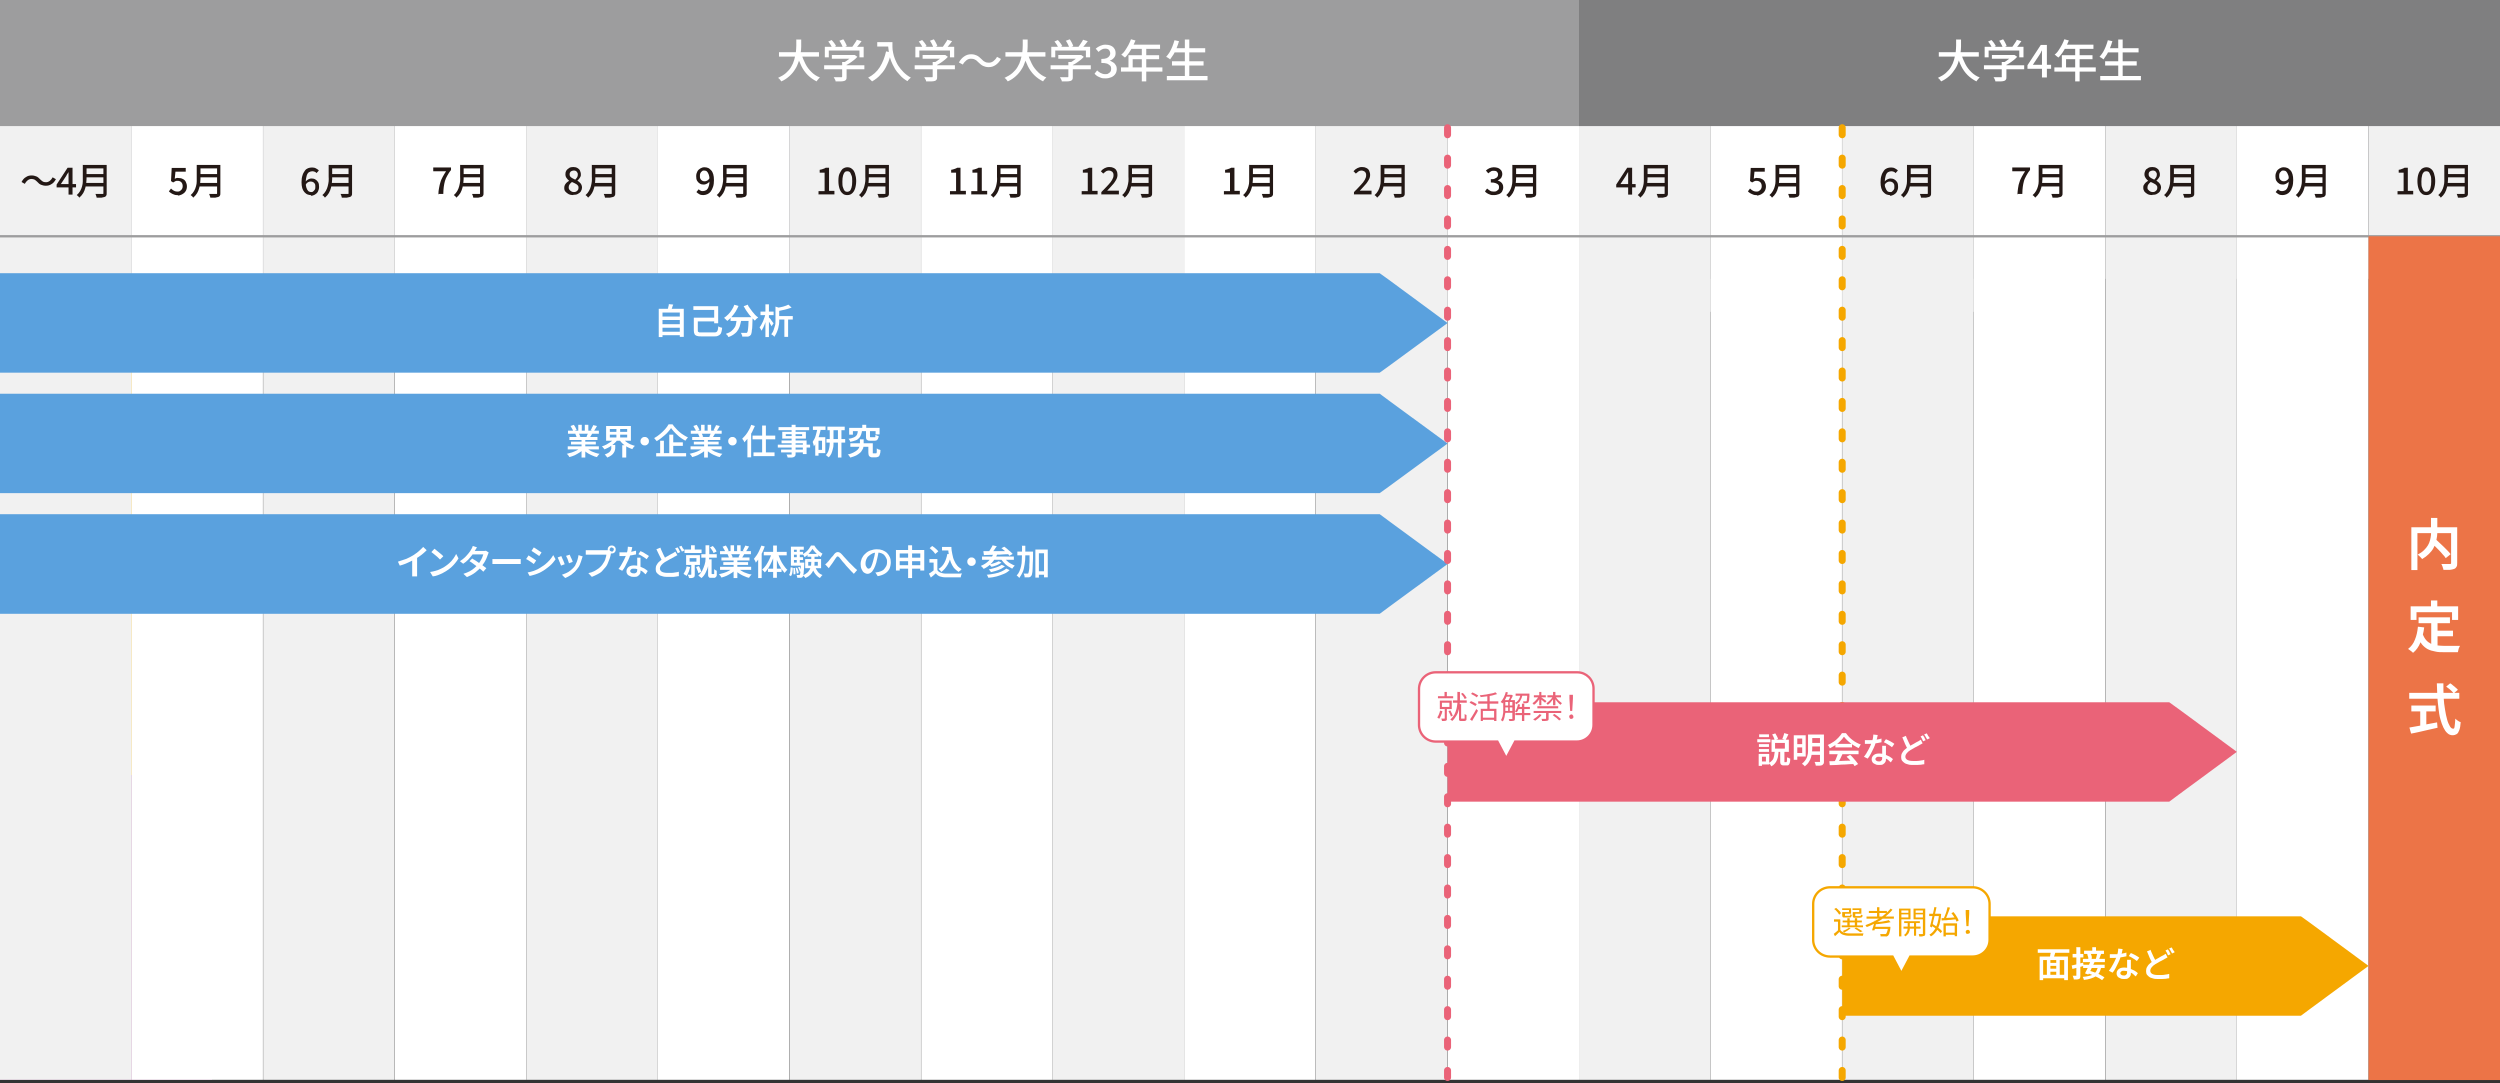 <?xml version="1.0" encoding="UTF-8"?>
<svg id="_レイヤー_2" xmlns="http://www.w3.org/2000/svg" version="1.1" viewBox="0 0 1068.7 463.1">
  <rect x="0" y="0" width="1068.7" height="463.1" fill="#333333" stroke="none"/>
  <!-- Generator: Adobe Illustrator 29.6.1, SVG Export Plug-In . SVG Version: 2.1.1 Build 9)  -->
  <defs>
    <style>
      .st0 {
        fill: #f1f1f1;
      }

      .st1 {
        fill: #f5a700;
      }

      .st2 {
        fill: #e9b125;
      }

      .st3, .st4 {
        stroke: #f5a700;
      }

      .st3, .st5 {
        stroke-dasharray: 3 10;
        stroke-linecap: round;
        stroke-linejoin: round;
        stroke-width: 3px;
      }

      .st3, .st5, .st6 {
        fill: none;
      }

      .st4 {
        stroke-width: 1px;
      }

      .st4, .st7, .st8 {
        fill: #fff;
      }

      .st4, .st8, .st6 {
        stroke-miterlimit: 10;
      }

      .st9 {
        fill: #9d9d9e;
      }

      .st10 {
        fill: #ea6378;
      }

      .st11 {
        fill: #ec7447;
      }

      .st12 {
        fill: #231815;
      }

      .st13 {
        fill: #a96ba1;
      }

      .st5, .st8 {
        stroke: #ea6378;
      }

      .st14 {
        fill: #5aa1de;
      }

      .st15 {
        fill: #7f7f80;
      }

      .st6 {
        stroke: #9d9d9e;
      }
    </style>
  </defs>
  <g id="_デザイン">
    <rect class="st9" width="848.9" height="133.3"/>
    <rect class="st15" x="675" width="393.8" height="119.2"/>
    <rect class="st2" y="133.4" width="90.6" height="198"/>
    <rect class="st13" y="331.3" width="90.6" height="130.3"/>
    <rect class="st0" y="53.9" width="56.2" height="407.7"/>
    <rect class="st7" x="56.2" y="53.9" width="56.2" height="407.7"/>
    <rect class="st0" x="112.5" y="53.9" width="56.2" height="407.7"/>
    <rect class="st7" x="168.8" y="53.9" width="56.2" height="407.7"/>
    <rect class="st7" x="618.8" y="53.9" width="56.2" height="407.7"/>
    <rect class="st7" x="731.2" y="53.9" width="56.2" height="407.7"/>
    <rect class="st7" x="843.7" y="53.9" width="56.2" height="407.7"/>
    <rect class="st7" x="956.2" y="53.9" width="56.2" height="407.7"/>
    <rect class="st0" x="225" y="53.9" width="56.2" height="407.7"/>
    <rect class="st0" x="337.5" y="53.9" width="56.2" height="407.7"/>
    <rect class="st0" x="450" y="53.9" width="56.2" height="407.7"/>
    <rect class="st0" x="562.5" y="53.9" width="56.2" height="407.7"/>
    <rect class="st0" x="675" y="53.9" width="56.2" height="407.7"/>
    <rect class="st0" x="787.5" y="53.9" width="56.2" height="407.7"/>
    <rect class="st0" x="900" y="53.9" width="56.2" height="407.7"/>
    <rect class="st0" x="1012.5" y="53.9" width="56.2" height="407.7"/>
    <rect class="st7" x="281.2" y="53.9" width="56.2" height="407.7"/>
    <rect class="st7" x="393.8" y="53.9" width="56.2" height="407.7"/>
    <rect class="st7" x="506.2" y="53.9" width="56.2" height="407.7"/>
    <path class="st7" d="M340.5,16.9h2c0,.9,0,1.9,0,3,0,1-.1,2.1-.3,3.2s-.4,2.2-.8,3.3c-.4,1.1-.8,2.2-1.5,3.2-.6,1-1.4,2-2.4,2.9-1,.9-2.1,1.7-3.5,2.3-.1-.2-.4-.5-.6-.8s-.5-.5-.8-.7c1.3-.6,2.5-1.3,3.4-2.1.9-.8,1.7-1.7,2.2-2.6.6-1,1-1.9,1.3-3s.5-2,.7-3.1c.1-1,.2-2,.2-3s0-1.9,0-2.7h0ZM333,22.3h17.1v1.9h-17.1v-1.9ZM342.6,23c.4,1.5,1,2.9,1.7,4.3s1.6,2.5,2.6,3.5c1,1,2.2,1.8,3.6,2.3-.1.1-.3.3-.5.5-.2.2-.3.4-.5.6s-.3.4-.4.6c-1.4-.7-2.7-1.6-3.8-2.7-1.1-1.1-2-2.4-2.7-3.8-.7-1.5-1.4-3.1-1.9-4.8l1.8-.4h0Z"/>
    <path class="st7" d="M352.3,27.9h17.2v1.7h-17.2v-1.7ZM352.6,20h16.6v4.5h-1.8v-2.9h-13.1v2.9h-1.7v-4.5h0ZM354,17.8l1.5-.7c.4.4.7.8,1.1,1.3.4.5.6.9.8,1.3l-1.6.8c-.2-.4-.4-.8-.7-1.3-.3-.5-.7-1-1-1.4h0ZM355.6,23.5h9.3v1.6h-9.3v-1.6ZM360,26.5h1.9v6.3c0,.5,0,.9-.2,1.2s-.4.5-.8.6c-.4.1-.9.2-1.5.2s-1.3,0-2.2,0c0-.3-.1-.6-.3-.9s-.3-.6-.5-.9c.5,0,.9,0,1.3,0s.8,0,1.1,0h.7c.2,0,.3,0,.4,0,0,0,.1-.2.1-.3v-6.2h0ZM358.9,17.4l1.6-.6c.3.4.6.9.9,1.5s.5,1,.6,1.4l-1.7.7c-.1-.4-.3-.9-.6-1.5-.3-.6-.6-1.1-.9-1.5h0ZM364.4,23.5h.9c0-.1,1.2.8,1.2.8-.4.5-.9.9-1.5,1.4s-1.2.9-1.8,1.3-1.2.7-1.9,1c-.1-.2-.3-.4-.5-.6s-.4-.4-.5-.5c.5-.2,1.1-.5,1.6-.9.5-.4,1-.7,1.5-1.1.5-.4.8-.7,1.1-1v-.4h0ZM366.3,17l2,.6c-.4.6-.9,1.2-1.4,1.8-.5.6-.9,1.1-1.3,1.5l-1.5-.6c.3-.3.5-.7.8-1.1.3-.4.5-.8.8-1.2s.5-.8.6-1.1h0Z"/>
    <path class="st7" d="M378.9,22l2.1.4c-.5,2-1,3.7-1.8,5.3-.7,1.6-1.6,3-2.7,4.1-1,1.2-2.3,2.2-3.7,3-.1-.1-.3-.3-.5-.5-.2-.2-.4-.4-.6-.6-.2-.2-.4-.3-.6-.5,2.1-1.1,3.8-2.6,5-4.5s2.1-4.2,2.7-6.8ZM375,18h5.5v1.9h-5.5v-1.9ZM379.6,18h1.9c0,.6,0,1.3,0,2.1,0,.8.1,1.6.3,2.5.2.9.4,1.8.8,2.7s.8,1.9,1.4,2.8,1.3,1.8,2.2,2.7,1.9,1.7,3.2,2.4c-.1,0-.3.2-.5.4s-.4.4-.6.6-.3.4-.4.5c-1.3-.8-2.4-1.6-3.2-2.6-.9-.9-1.7-1.9-2.3-3-.6-1-1.1-2.1-1.5-3.1-.4-1.1-.7-2.1-.8-3.1-.2-1-.3-1.9-.4-2.8s0-1.6,0-2.2h0Z"/>
    <path class="st7" d="M391,27.9h17.2v1.7h-17.2v-1.7ZM391.3,20h16.6v4.5h-1.8v-2.9h-13.1v2.9h-1.7v-4.5h0ZM392.7,17.8l1.5-.7c.4.4.7.8,1.1,1.3.4.5.6.9.8,1.3l-1.6.8c-.2-.4-.4-.8-.7-1.3-.3-.5-.7-1-1-1.4h0ZM394.4,23.5h9.3v1.6h-9.3v-1.6ZM398.7,26.5h1.9v6.3c0,.5,0,.9-.2,1.2s-.4.5-.8.6c-.4.1-.9.2-1.5.2s-1.3,0-2.2,0c0-.3-.1-.6-.3-.9s-.3-.6-.5-.9c.5,0,.9,0,1.3,0s.8,0,1.1,0h.7c.2,0,.3,0,.4,0,0,0,.1-.2.1-.3v-6.2h0ZM397.6,17.4l1.6-.6c.3.4.6.9.9,1.5s.5,1,.6,1.4l-1.7.7c-.1-.4-.3-.9-.6-1.5-.3-.6-.6-1.1-.9-1.5h0ZM403.1,23.5h.9c0-.1,1.2.8,1.2.8-.4.5-.9.9-1.5,1.4s-1.2.9-1.8,1.3-1.2.7-1.9,1c-.1-.2-.3-.4-.5-.6s-.4-.4-.5-.5c.5-.2,1.1-.5,1.6-.9.5-.4,1-.7,1.5-1.1.5-.4.8-.7,1.1-1v-.4h0ZM405,17l2,.6c-.4.6-.9,1.2-1.4,1.8-.5.6-.9,1.1-1.3,1.5l-1.5-.6c.3-.3.5-.7.8-1.1.3-.4.5-.8.8-1.2s.5-.8.6-1.1h0Z"/>
    <path class="st7" d="M418.2,26.6c-.5-.5-.9-.9-1.4-1.1-.5-.3-1-.4-1.7-.4s-1.4.2-2,.7-1.1,1-1.5,1.8l-1.7-.9c.6-1.1,1.4-2,2.3-2.6.9-.6,1.8-.9,2.9-.9s1.7.2,2.4.5,1.4.9,2.1,1.6c.5.5.9.9,1.4,1.1.5.3,1,.4,1.7.4s1.4-.2,2-.7c.6-.5,1.1-1,1.5-1.8l1.7.9c-.6,1.1-1.4,2-2.3,2.6-.9.6-1.8.9-2.9.9s-1.7-.2-2.4-.5-1.4-.9-2.1-1.6Z"/>
    <path class="st7" d="M437.3,16.9h2c0,.9,0,1.9,0,3,0,1-.1,2.1-.3,3.2s-.4,2.2-.8,3.3c-.4,1.1-.8,2.2-1.5,3.2-.6,1-1.4,2-2.4,2.9-1,.9-2.1,1.7-3.5,2.3-.1-.2-.4-.5-.6-.8s-.5-.5-.8-.7c1.3-.6,2.5-1.3,3.4-2.1.9-.8,1.7-1.7,2.2-2.6.6-1,1-1.9,1.3-3s.5-2,.7-3.1c.1-1,.2-2,.2-3s0-1.9,0-2.7h0ZM429.8,22.3h17.1v1.9h-17.1v-1.9h0ZM439.4,23c.4,1.5,1,2.9,1.7,4.3s1.6,2.5,2.6,3.5c1,1,2.2,1.8,3.6,2.3-.1.1-.3.3-.5.5s-.3.4-.5.6-.3.4-.4.6c-1.4-.7-2.7-1.6-3.8-2.7-1.1-1.1-2-2.4-2.7-3.8-.7-1.5-1.4-3.1-1.9-4.8l1.8-.4h0Z"/>
    <path class="st7" d="M449.1,27.9h17.2v1.7h-17.2v-1.7ZM449.4,20h16.6v4.5h-1.8v-2.9h-13.1v2.9h-1.7v-4.5h0ZM450.7,17.8l1.5-.7c.4.4.7.8,1.1,1.3.4.5.6.9.8,1.3l-1.6.8c-.2-.4-.4-.8-.7-1.3-.3-.5-.7-1-1-1.4h0ZM452.4,23.5h9.3v1.6h-9.3v-1.6ZM456.7,26.5h1.9v6.3c0,.5,0,.9-.2,1.2s-.4.5-.8.6c-.4.1-.9.2-1.5.2-.6,0-1.3,0-2.2,0,0-.3-.1-.6-.3-.9s-.3-.6-.5-.9c.5,0,.9,0,1.3,0,.4,0,.8,0,1.1,0h.7c.2,0,.3,0,.4,0,0,0,.1-.2.1-.3v-6.2h0ZM455.7,17.4l1.6-.6c.3.4.6.9.9,1.5s.5,1,.6,1.4l-1.7.7c-.1-.4-.3-.9-.6-1.5-.3-.6-.6-1.1-.9-1.5h0ZM461.2,23.5h.9c0-.1,1.2.8,1.2.8-.4.5-.9.9-1.5,1.4s-1.2.9-1.8,1.3-1.2.7-1.9,1c-.1-.2-.3-.4-.5-.6s-.4-.4-.5-.5c.5-.2,1.1-.5,1.6-.9s1-.7,1.5-1.1c.5-.4.8-.7,1.1-1v-.4h0ZM463,17l2,.6c-.4.6-.9,1.2-1.4,1.8-.5.6-.9,1.1-1.3,1.5l-1.5-.6c.3-.3.5-.7.8-1.1.3-.4.5-.8.8-1.2s.5-.8.6-1.1h0Z"/>
    <path class="st7" d="M472.5,33.5c-.8,0-1.4,0-2-.3s-1.1-.4-1.5-.7-.8-.6-1.1-1l1.1-1.4c.4.4.9.8,1.5,1.1s1.2.5,1.9.5,1,0,1.4-.3.7-.4.9-.8c.2-.3.3-.7.3-1.2s-.1-1-.4-1.3-.7-.6-1.3-.9c-.6-.2-1.5-.3-2.5-.3v-1.7c.9,0,1.7-.1,2.2-.3s.9-.5,1.2-.9.4-.8.4-1.2-.2-1.1-.6-1.5c-.4-.4-.9-.5-1.6-.5s-1,.1-1.5.4-.9.6-1.3,1l-1.2-1.4c.6-.5,1.2-.9,1.9-1.2s1.4-.5,2.2-.5,1.6.1,2.3.4c.7.3,1.2.7,1.5,1.2.4.5.6,1.2.6,2s-.2,1.5-.7,2c-.4.5-1,1-1.8,1.2h0c.5.2,1,.5,1.5.8.5.3.8.7,1.1,1.2s.4,1,.4,1.6-.2,1.6-.6,2.1c-.4.6-1,1.1-1.7,1.4-.7.3-1.5.5-2.4.5h0Z"/>
    <path class="st7" d="M479.2,28.8h17.7v1.8h-17.7v-1.8ZM483.5,16.8l1.9.5c-.4.9-.8,1.9-1.3,2.8s-1,1.8-1.5,2.5c-.6.8-1.1,1.5-1.7,2-.1-.1-.3-.2-.5-.4-.2-.1-.4-.3-.6-.5-.2-.1-.4-.3-.5-.3.6-.5,1.2-1.1,1.7-1.9s1-1.5,1.4-2.3c.4-.8.8-1.6,1.1-2.5ZM482.4,23.6h13.1v1.7h-11.3v4.4h-1.8v-6.1h0ZM483.5,19.1h12.4v1.8h-13.3l.9-1.8h0ZM488.1,20h1.9v14.8h-1.9v-14.8Z"/>
    <path class="st7" d="M502.1,17.2l1.9.4c-.3,1-.6,2-1,2.9-.4,1-.8,1.9-1.3,2.7-.5.8-1,1.5-1.5,2.2-.1-.1-.3-.2-.5-.4-.2-.1-.4-.3-.6-.4s-.4-.2-.6-.3c.5-.6,1-1.2,1.5-2s.8-1.6,1.2-2.5.6-1.8.9-2.7h0ZM498.8,32.5h17.4v1.8h-17.4v-1.8ZM500.9,26.2h13.6v1.8h-13.5v-1.8h0ZM501.8,20.6h13.4v1.8h-13.4v-1.8ZM506.5,16.9h1.9v16.5h-1.9v-16.5Z"/>
    <path class="st12" d="M15.9,77.7c-.4-.4-.8-.7-1.1-.9-.4-.2-.9-.3-1.4-.3s-1.1.2-1.6.6c-.5.4-.9.9-1.2,1.5l-1.4-.8c.5-.9,1.1-1.7,1.9-2.1.7-.5,1.5-.7,2.4-.7s1.4.2,2,.4,1.1.7,1.7,1.3c.4.4.8.7,1.1.9s.9.3,1.4.3,1.1-.2,1.6-.6c.5-.4.9-.9,1.2-1.5l1.4.8c-.5.9-1.1,1.7-1.9,2.1-.7.5-1.5.7-2.4.7s-1.4-.2-2-.4-1.2-.7-1.7-1.3Z"/>
    <path class="st12" d="M29.3,83.2v-7.4c0-.3,0-.7,0-1.2,0-.4,0-.8,0-1.1h0c-.1.3-.3.6-.5.8s-.3.6-.5.9l-2.3,3.5h6.5v1.4h-8.3v-1.2l4.7-7.2h2.1v11.5h-1.7Z"/>
    <path class="st12" d="M35.5,70.5h1.5v5.1c0,.7,0,1.4-.1,2.2,0,.8-.2,1.6-.4,2.4-.2.8-.5,1.6-.9,2.3s-1,1.4-1.7,2c0-.1-.2-.2-.3-.4s-.3-.3-.4-.4c-.2-.1-.3-.2-.4-.3.6-.5,1.1-1.1,1.5-1.8s.6-1.3.8-2c.2-.7.3-1.4.3-2.1s0-1.3,0-2v-5.1h0ZM36.4,78.2h8.3v1.5h-8.3v-1.5ZM36.5,70.5h8.2v1.5h-8.2v-1.5ZM36.5,74.4h8.3v1.4h-8.3v-1.4ZM44,70.5h1.6v12c0,.5,0,.9-.2,1.1-.1.3-.4.5-.7.6-.3.1-.8.2-1.3.3-.6,0-1.3,0-2.1,0,0-.2,0-.3-.1-.5,0-.2-.2-.4-.2-.6s-.2-.4-.2-.5c.4,0,.8,0,1.2,0h1.7c.2,0,.3,0,.4,0s.1-.2.1-.4c0,0,0-12,0-12Z"/>
    <path class="st12" d="M76.1,83.4c-.6,0-1.2,0-1.6-.2-.5-.2-.9-.3-1.3-.6-.4-.2-.7-.5-1-.8l.9-1.2c.2.2.5.4.7.6s.6.3.9.5c.3.1.7.2,1.1.2s.8,0,1.2-.3.6-.5.8-.8c.2-.3.3-.8.3-1.2,0-.7-.2-1.3-.6-1.7-.4-.4-.9-.6-1.6-.6s-.7,0-1,.2-.6.3-.9.5l-.9-.6.3-5.6h6v1.6h-4.4l-.3,3c.3-.1.5-.2.8-.3s.5,0,.8,0c.7,0,1.3.1,1.8.4.5.2,1,.6,1.3,1.2s.5,1.2.5,2-.2,1.5-.6,2.1c-.4.6-.9,1-1.5,1.3s-1.2.5-1.9.5h0Z"/>
    <path class="st12" d="M84.1,70.5h1.6v5.1c0,.7,0,1.4-.1,2.2,0,.8-.2,1.6-.4,2.4-.2.8-.5,1.6-.9,2.3s-1,1.4-1.7,2c0-.1-.2-.2-.3-.4s-.3-.3-.4-.4c-.2-.1-.3-.2-.4-.3.6-.5,1.1-1.1,1.5-1.8s.6-1.3.8-2c.2-.7.3-1.4.3-2.1s0-1.3,0-2v-5.1h0ZM85,78.2h8.3v1.5h-8.3v-1.5ZM85.1,70.5h8.2v1.5h-8.2v-1.5ZM85.1,74.4h8.3v1.4h-8.3v-1.4ZM92.6,70.5h1.6v12c0,.5,0,.9-.2,1.1-.1.3-.4.5-.7.6-.3.1-.8.2-1.3.3-.6,0-1.3,0-2.1,0,0-.2,0-.3-.1-.5,0-.2-.2-.4-.2-.6s-.2-.4-.2-.5c.4,0,.8,0,1.2,0h1.7c.2,0,.3,0,.4,0s.1-.2.1-.4c0,0,0-12,0-12Z"/>
    <path class="st12" d="M133,83.4c-.6,0-1.1-.1-1.6-.3-.5-.2-.9-.6-1.3-1-.4-.5-.7-1-.9-1.7-.2-.7-.3-1.5-.3-2.5s.1-2.1.4-2.9c.2-.8.6-1.4,1-2s.9-.9,1.4-1.1,1.1-.3,1.7-.3,1.2.1,1.7.4.9.5,1.2.9l-1,1.1c-.2-.3-.5-.5-.8-.6s-.7-.2-1-.2c-.5,0-1,.2-1.4.4s-.8.8-1,1.5-.4,1.7-.4,2.9.1,1.7.3,2.3c.2.6.5,1.1.8,1.4.4.3.8.4,1.2.4s.6,0,.9-.3.5-.4.7-.8c.2-.3.2-.8.2-1.2s0-.9-.2-1.2c-.2-.3-.4-.6-.7-.7-.3-.2-.6-.3-1.1-.3s-.7.1-1.1.3c-.4.2-.8.6-1.1,1.2v-1.3c.1-.3.4-.6.7-.8s.6-.4.9-.5c.3-.1.6-.2.9-.2.7,0,1.2.1,1.7.4s.9.7,1.2,1.2c.3.5.4,1.2.4,2s-.2,1.4-.5,2c-.3.6-.8,1-1.3,1.3s-1.1.5-1.8.5h0Z"/>
    <path class="st12" d="M140.4,70.5h1.6v5.1c0,.7,0,1.4-.1,2.2,0,.8-.2,1.6-.4,2.4-.2.8-.5,1.6-.9,2.3s-1,1.4-1.7,2c0-.1-.2-.2-.3-.4s-.3-.3-.4-.4c-.1-.1-.3-.2-.4-.3.6-.5,1.1-1.1,1.5-1.8s.6-1.3.8-2c.2-.7.3-1.4.4-2.1s0-1.3,0-2v-5.1h0ZM141.2,78.2h8.3v1.5h-8.3v-1.5ZM141.4,70.5h8.2v1.5h-8.2v-1.5ZM141.4,74.4h8.3v1.4h-8.3v-1.4ZM148.9,70.5h1.6v12c0,.5,0,.9-.2,1.1-.1.3-.4.5-.7.6-.3.1-.8.2-1.4.3-.6,0-1.3,0-2.1,0,0-.2,0-.3-.1-.5,0-.2-.1-.4-.2-.6s-.2-.4-.2-.5c.4,0,.8,0,1.2,0h1.7c.2,0,.3,0,.4,0s.1-.2.1-.4v-12Z"/>
    <path class="st12" d="M187.4,83.2c0-1,.1-2,.3-2.9s.3-1.7.6-2.5c.2-.8.6-1.5,1-2.3s.9-1.5,1.4-2.3h-5.5v-1.6h7.6v1.1c-.7.8-1.2,1.7-1.6,2.4s-.8,1.5-1,2.3c-.2.8-.4,1.6-.5,2.5s-.2,1.9-.2,3h-1.9Z"/>
    <path class="st12" d="M196.6,70.5h1.6v5.1c0,.7,0,1.4-.1,2.2,0,.8-.2,1.6-.4,2.4-.2.8-.5,1.6-.9,2.3s-1,1.4-1.7,2c0-.1-.2-.2-.3-.4s-.3-.3-.4-.4c-.1-.1-.3-.2-.4-.3.6-.5,1.1-1.1,1.5-1.8s.6-1.3.8-2c.2-.7.3-1.4.4-2.1s0-1.3,0-2v-5.1h0ZM197.5,78.2h8.3v1.5h-8.3v-1.5ZM197.6,70.5h8.2v1.5h-8.2v-1.5ZM197.6,74.4h8.3v1.4h-8.3v-1.4ZM205.1,70.5h1.6v12c0,.5,0,.9-.2,1.1-.1.3-.4.5-.7.6-.3.1-.8.2-1.4.3-.6,0-1.3,0-2.1,0,0-.2,0-.3-.1-.5,0-.2-.1-.4-.2-.6s-.2-.4-.2-.5c.4,0,.8,0,1.2,0h1.7c.2,0,.3,0,.4,0s.1-.2.1-.4v-12Z"/>
    <path class="st12" d="M245.1,83.4c-.7,0-1.4-.1-2-.4-.6-.3-1-.7-1.4-1.1s-.5-1-.5-1.6.1-.9.3-1.3c.2-.4.5-.7.8-1,.3-.3.7-.5,1-.7h0c-.4-.4-.8-.7-1.1-1.2-.3-.4-.5-.9-.5-1.6s.1-1.1.4-1.6c.3-.4.7-.8,1.2-1.1s1.1-.4,1.7-.4,1.3.1,1.8.4c.5.3.9.6,1.1,1.1s.4,1,.4,1.6,0,.8-.2,1.1-.4.7-.6.9c-.2.3-.5.5-.7.7h0c.4.3.7.5,1,.8.3.3.6.6.7.9.2.4.3.8.3,1.3s-.2,1.1-.5,1.6-.8.8-1.3,1.1-1.2.4-2,.4h0ZM245.2,82.1c.4,0,.7,0,1.1-.2.3-.2.5-.4.7-.6s.3-.6.3-1,0-.6-.2-.9-.4-.4-.6-.6c-.3-.2-.6-.3-.9-.5-.4-.2-.7-.3-1.1-.5-.4.3-.7.6-1,1s-.4.8-.4,1.3.1.7.3,1,.5.5.8.7.7.3,1.1.3h0ZM245.9,76.8c.3-.3.6-.7.8-1s.3-.7.3-1.1,0-.7-.2-.9c-.1-.3-.3-.5-.6-.7-.3-.2-.6-.2-1-.2s-.9.2-1.2.4c-.3.3-.5.7-.5,1.2s.1.8.3,1,.5.5.9.7c.4.2.8.4,1.2.6h0Z"/>
    <path class="st12" d="M252.9,70.5h1.6v5.1c0,.7,0,1.4-.1,2.2,0,.8-.2,1.6-.4,2.4-.2.8-.5,1.6-.9,2.3s-1,1.4-1.7,2c0-.1-.2-.2-.3-.4s-.3-.3-.4-.4c-.1-.1-.3-.2-.4-.3.6-.5,1.1-1.1,1.5-1.8s.6-1.3.8-2c.2-.7.3-1.4.4-2.1s0-1.3,0-2v-5.1h0ZM253.8,78.2h8.3v1.5h-8.3v-1.5h0ZM253.9,70.5h8.2v1.5h-8.2v-1.5h0ZM253.9,74.4h8.3v1.4h-8.3v-1.4ZM261.4,70.5h1.6v12c0,.5,0,.9-.2,1.1-.1.3-.4.5-.7.6-.3.1-.8.2-1.4.3-.6,0-1.3,0-2.1,0,0-.2,0-.3-.1-.5,0-.2-.1-.4-.2-.6s-.2-.4-.2-.5c.4,0,.8,0,1.2,0h1.7c.2,0,.3,0,.4,0s.1-.2.1-.4v-12h0Z"/>
    <path class="st12" d="M300.6,83.4c-.7,0-1.2-.1-1.7-.4s-.9-.6-1.2-.9l1-1.2c.2.3.5.5.8.6.3.2.7.2,1,.2.5,0,1-.2,1.4-.4.4-.3.8-.8,1-1.5.3-.7.4-1.7.4-2.8s-.1-1.7-.3-2.3c-.2-.6-.5-1.1-.8-1.4s-.8-.4-1.2-.4-.6,0-.9.3-.5.4-.7.8-.2.8-.2,1.2,0,.9.2,1.2c.1.3.4.6.7.8.3.2.6.3,1.1.3s.7-.1,1.1-.3c.4-.2.8-.6,1.1-1.2v1.4c-.1.3-.4.6-.7.8-.3.2-.6.4-.9.5s-.6.2-.9.2c-.7,0-1.2-.1-1.7-.4s-.9-.7-1.2-1.2c-.3-.5-.4-1.2-.4-2s.2-1.4.5-2,.8-1,1.3-1.3c.5-.3,1.1-.5,1.7-.5s1.1.1,1.6.3c.5.2.9.6,1.3,1s.7,1,.9,1.7c.2.7.3,1.5.3,2.5s-.1,2.1-.4,2.9-.6,1.5-1,2c-.4.5-.9.9-1.4,1.1-.5.2-1.1.4-1.7.4h0Z"/>
    <path class="st12" d="M309.1,70.5h1.5v5.1c0,.7,0,1.4-.1,2.2,0,.8-.2,1.6-.4,2.4-.2.8-.5,1.6-.9,2.3s-1,1.4-1.7,2c0-.1-.2-.2-.3-.4s-.3-.3-.4-.4c-.1-.1-.3-.2-.4-.3.6-.5,1.1-1.1,1.5-1.8s.6-1.3.8-2c.2-.7.3-1.4.4-2.1s0-1.3,0-2v-5.1h0ZM310,78.2h8.3v1.5h-8.3v-1.5ZM310.1,70.5h8.2v1.5h-8.2v-1.5ZM310.1,74.4h8.3v1.4h-8.3v-1.4ZM317.6,70.5h1.6v12c0,.5,0,.9-.2,1.1-.1.3-.4.5-.7.6-.3.1-.8.2-1.4.3-.6,0-1.3,0-2.1,0,0-.2,0-.3-.1-.5,0-.2-.1-.4-.2-.6s-.2-.4-.2-.5c.4,0,.8,0,1.2,0h1.7c.2,0,.3,0,.4,0s.1-.2.1-.4v-12h0Z"/>
    <path class="st12" d="M349.9,83.2v-1.5h2.6v-7.9h-2.1v-1.2c.5-.1,1-.2,1.5-.4.4-.1.8-.3,1.1-.5h1.4v9.9h2.3v1.5h-6.7Z"/>
    <path class="st12" d="M362.2,83.4c-.8,0-1.5-.2-2-.7-.6-.5-1-1.1-1.3-2s-.5-2-.5-3.3.1-2.4.5-3.2.8-1.5,1.3-2c.6-.4,1.2-.7,2-.7s1.5.2,2,.7c.6.4,1,1.1,1.3,2s.5,2,.5,3.2-.2,2.4-.5,3.3c-.3.9-.8,1.6-1.3,2-.6.5-1.2.7-2,.7ZM362.2,82c.4,0,.8-.2,1.1-.4.3-.3.5-.8.7-1.4s.3-1.5.3-2.6,0-2-.3-2.6-.4-1.1-.7-1.4-.7-.4-1.1-.4-.8.1-1.1.4-.5.8-.7,1.4c-.2.7-.3,1.5-.3,2.6s0,2,.3,2.6c.2.7.4,1.1.7,1.4s.7.4,1.1.4Z"/>
    <path class="st12" d="M369.9,70.5h1.5v5.1c0,.7,0,1.4-.1,2.2,0,.8-.2,1.6-.4,2.4-.2.8-.5,1.6-.9,2.3s-1,1.4-1.7,2c0-.1-.2-.2-.3-.4s-.3-.3-.4-.4c-.1-.1-.3-.2-.4-.3.6-.5,1.1-1.1,1.5-1.8s.6-1.3.8-2c.2-.7.3-1.4.4-2.1s0-1.3,0-2v-5.1h0ZM370.8,78.2h8.3v1.5h-8.3v-1.5ZM370.9,70.5h8.2v1.5h-8.2v-1.5ZM370.9,74.4h8.3v1.4h-8.3v-1.4ZM378.4,70.5h1.6v12c0,.5,0,.9-.2,1.1-.1.3-.4.5-.7.6-.3.1-.8.2-1.4.3-.6,0-1.3,0-2.1,0,0-.2,0-.3-.1-.5,0-.2-.1-.4-.2-.6s-.2-.4-.2-.5c.4,0,.8,0,1.2,0h1.7c.2,0,.3,0,.4,0s.1-.2.1-.4v-12h0Z"/>
    <path class="st12" d="M406.1,83.2v-1.5h2.6v-7.9h-2.1v-1.2c.5-.1,1-.2,1.5-.4.4-.1.8-.3,1.1-.5h1.4v9.9h2.3v1.5h-6.7Z"/>
    <path class="st12" d="M415.2,83.2v-1.5h2.6v-7.9h-2.1v-1.2c.5-.1,1-.2,1.5-.4.4-.1.8-.3,1.1-.5h1.4v9.9h2.3v1.5h-6.7Z"/>
    <path class="st12" d="M426.2,70.5h1.5v5.1c0,.7,0,1.4-.1,2.2,0,.8-.2,1.6-.4,2.4-.2.8-.5,1.6-.9,2.3s-1,1.4-1.7,2c0-.1-.2-.2-.3-.4s-.3-.3-.4-.4c-.1-.1-.3-.2-.4-.3.6-.5,1.1-1.1,1.5-1.8s.6-1.3.8-2c.2-.7.3-1.4.4-2.1s0-1.3,0-2v-5.1h0ZM427.1,78.2h8.3v1.5h-8.3v-1.5ZM427.2,70.5h8.2v1.5h-8.2v-1.5ZM427.2,74.4h8.3v1.4h-8.3v-1.4ZM434.7,70.5h1.6v12c0,.5,0,.9-.2,1.1-.1.3-.4.5-.7.6-.3.1-.8.2-1.4.3-.6,0-1.3,0-2.1,0,0-.2,0-.3-.1-.5,0-.2-.1-.4-.2-.6s-.2-.4-.2-.5c.4,0,.8,0,1.2,0h1.7c.2,0,.3,0,.4,0s.1-.2.1-.4v-12h0Z"/>
    <path class="st12" d="M462.4,83.2v-1.5h2.6v-7.9h-2.1v-1.2c.5-.1,1-.2,1.5-.4.4-.1.8-.3,1.1-.5h1.4v9.9h2.3v1.5h-6.7Z"/>
    <path class="st12" d="M470.8,83.2v-1.1c1.1-1.1,2-2,2.8-2.9.8-.8,1.4-1.6,1.8-2.3s.6-1.3.6-1.9,0-.8-.2-1.1c-.1-.3-.4-.6-.7-.7-.3-.2-.7-.3-1.1-.3s-.9.1-1.3.4-.7.6-1.1.9l-1-1c.5-.6,1-1,1.6-1.3.6-.3,1.2-.5,2-.5s1.3.1,1.9.4,1,.7,1.2,1.2c.3.5.4,1.1.4,1.8s-.2,1.4-.6,2.1c-.4.7-.9,1.5-1.6,2.2-.7.8-1.4,1.6-2.2,2.4.3,0,.6,0,1,0,.4,0,.7,0,1,0h3v1.6h-7.6,0Z"/>
    <path class="st12" d="M482.4,70.5h1.5v5.1c0,.7,0,1.4-.1,2.2,0,.8-.2,1.6-.4,2.4-.2.8-.5,1.6-.9,2.3s-1,1.4-1.7,2c0-.1-.2-.2-.3-.4s-.3-.3-.4-.4c-.1-.1-.3-.2-.4-.3.6-.5,1.1-1.1,1.5-1.8s.6-1.3.8-2c.2-.7.3-1.4.4-2.1s0-1.3,0-2v-5.1h0ZM483.3,78.2h8.3v1.5h-8.3v-1.5ZM483.4,70.5h8.2v1.5h-8.2v-1.5ZM483.4,74.4h8.3v1.4h-8.3v-1.4ZM490.9,70.5h1.6v12c0,.5,0,.9-.2,1.1-.1.3-.4.5-.7.6-.3.1-.8.2-1.4.3-.6,0-1.3,0-2.1,0,0-.2,0-.3-.1-.5,0-.2-.1-.4-.2-.6s-.2-.4-.2-.5c.4,0,.8,0,1.2,0h1.7c.2,0,.3,0,.4,0s.1-.2.1-.4v-12h0Z"/>
    <path class="st12" d="M523.2,83.2v-1.5h2.6v-7.9h-2.1v-1.2c.5-.1,1-.2,1.5-.4.4-.1.8-.3,1.1-.5h1.4v9.9h2.3v1.5h-6.7Z"/>
    <path class="st12" d="M534.1,70.5h1.5v5.1c0,.7,0,1.4-.1,2.2,0,.8-.2,1.6-.4,2.4-.2.8-.5,1.6-.9,2.3s-1,1.4-1.7,2c0-.1-.2-.2-.3-.4s-.3-.3-.4-.4c-.2-.1-.3-.2-.4-.3.6-.5,1.1-1.1,1.5-1.8s.6-1.3.8-2c.2-.7.3-1.4.3-2.1s0-1.3,0-2v-5.1h0ZM535,78.2h8.3v1.5h-8.3v-1.5ZM535.1,70.5h8.2v1.5h-8.2v-1.5ZM535.1,74.4h8.3v1.4h-8.3v-1.4ZM542.6,70.5h1.6v12c0,.5,0,.9-.2,1.1-.1.3-.4.5-.7.6-.3.1-.8.2-1.3.3-.6,0-1.3,0-2.1,0,0-.2,0-.3-.1-.5,0-.2-.2-.4-.2-.6s-.2-.4-.2-.5c.4,0,.8,0,1.2,0h1.7c.2,0,.3,0,.4,0s.1-.2.1-.4v-12Z"/>
    <path class="st12" d="M578.8,83.2v-1.1c1.1-1.1,2-2,2.8-2.9.8-.8,1.4-1.6,1.8-2.3s.6-1.3.6-1.9,0-.8-.2-1.1c-.1-.3-.4-.6-.7-.7-.3-.2-.7-.3-1.1-.3s-.9.1-1.3.4-.7.6-1.1.9l-1-1c.5-.6,1-1,1.6-1.3.6-.3,1.2-.5,2-.5s1.3.1,1.9.4,1,.7,1.2,1.2.4,1.1.4,1.8-.2,1.4-.6,2.1-.9,1.5-1.6,2.2c-.7.8-1.4,1.6-2.2,2.4.3,0,.6,0,1,0,.3,0,.7,0,1,0h3v1.6h-7.6,0Z"/>
    <path class="st12" d="M590.3,70.5h1.5v5.1c0,.7,0,1.4-.1,2.2,0,.8-.2,1.6-.4,2.4-.2.8-.5,1.6-.9,2.3s-1,1.4-1.7,2c0-.1-.2-.2-.3-.4s-.3-.3-.4-.4c-.2-.1-.3-.2-.4-.3.6-.5,1.1-1.1,1.5-1.8s.6-1.3.8-2c.2-.7.3-1.4.3-2.1s0-1.3,0-2v-5.1h0ZM591.2,78.2h8.3v1.5h-8.3v-1.5ZM591.4,70.5h8.2v1.5h-8.2v-1.5ZM591.4,74.4h8.3v1.4h-8.3v-1.4ZM598.9,70.5h1.6v12c0,.5,0,.9-.2,1.1-.1.3-.4.5-.7.6-.3.1-.8.2-1.3.3-.6,0-1.3,0-2.1,0,0-.2,0-.3-.1-.5,0-.2-.2-.4-.2-.6s-.2-.4-.2-.5c.4,0,.8,0,1.2,0h1.7c.2,0,.3,0,.4,0s.1-.2.1-.4v-12Z"/>
    <path class="st12" d="M638.6,83.4c-.6,0-1.2,0-1.6-.2-.5-.2-.9-.3-1.3-.6-.4-.2-.7-.5-.9-.8l.9-1.2c.3.3.8.6,1.2.9s1,.4,1.6.4.8,0,1.2-.2c.3-.2.6-.4.8-.6s.3-.6.3-1,0-.8-.3-1.1c-.2-.3-.6-.5-1.1-.7-.5-.2-1.2-.3-2.1-.3v-1.4c.8,0,1.4,0,1.8-.3.4-.2.8-.4,1-.7.2-.3.3-.6.3-1,0-.5-.2-.9-.5-1.2-.3-.3-.8-.4-1.3-.4s-.9,0-1.3.3-.8.5-1.1.8l-1-1.2c.5-.4,1-.8,1.5-1s1.2-.4,1.8-.4,1.3.1,1.9.3c.5.2,1,.6,1.3,1,.3.4.5,1,.5,1.6s-.2,1.2-.5,1.7c-.4.4-.9.8-1.5,1h0c.5.2.9.4,1.2.6.4.3.7.6.9,1s.3.8.3,1.4-.2,1.3-.5,1.8-.8.9-1.4,1.1-1.2.4-2,.4h0Z"/>
    <path class="st12" d="M646.6,70.5h1.5v5.1c0,.7,0,1.4-.1,2.2,0,.8-.2,1.6-.4,2.4-.2.8-.5,1.6-.9,2.3s-1,1.4-1.7,2c0-.1-.2-.2-.3-.4s-.3-.3-.4-.4c-.2-.1-.3-.2-.4-.3.6-.5,1.1-1.1,1.5-1.8s.6-1.3.8-2c.2-.7.3-1.4.3-2.1s0-1.3,0-2v-5.1h0ZM647.5,78.2h8.3v1.5h-8.3v-1.5ZM647.6,70.5h8.2v1.5h-8.2v-1.5ZM647.6,74.4h8.3v1.4h-8.3v-1.4ZM655.1,70.5h1.6v12c0,.5,0,.9-.2,1.1-.1.3-.4.5-.7.6-.3.1-.8.2-1.3.3-.6,0-1.3,0-2.1,0,0-.2,0-.3-.1-.5,0-.2-.2-.4-.2-.6s-.2-.4-.2-.5c.4,0,.8,0,1.2,0h1.7c.2,0,.3,0,.4,0s.1-.2.1-.4v-12Z"/>
    <path class="st12" d="M696,83.2v-7.4c0-.3,0-.7,0-1.2,0-.4,0-.8,0-1.1h0c-.2.3-.3.6-.5.8-.2.3-.3.6-.5.9l-2.3,3.5h6.5v1.4h-8.3v-1.2l4.7-7.2h2.1v11.5h-1.7Z"/>
    <path class="st12" d="M702.8,70.5h1.5v5.1c0,.7,0,1.4-.1,2.2,0,.8-.2,1.6-.4,2.4-.2.8-.5,1.6-.9,2.3s-1,1.4-1.7,2c0-.1-.2-.2-.3-.4s-.3-.3-.4-.4c-.2-.1-.3-.2-.4-.3.6-.5,1.1-1.1,1.5-1.8s.6-1.3.8-2c.2-.7.3-1.4.3-2.1s0-1.3,0-2v-5.1h0ZM703.7,78.2h8.3v1.5h-8.3v-1.5ZM703.9,70.5h8.2v1.5h-8.2v-1.5ZM703.9,74.4h8.3v1.4h-8.3v-1.4ZM711.4,70.5h1.6v12c0,.5,0,.9-.2,1.1-.1.3-.4.5-.7.6-.3.1-.8.2-1.3.3-.6,0-1.3,0-2.1,0,0-.2,0-.3-.1-.5,0-.2-.2-.4-.2-.6s-.2-.4-.2-.5c.4,0,.8,0,1.2,0h1.7c.2,0,.3,0,.4,0s.1-.2.1-.4v-12Z"/>
    <path class="st12" d="M751.1,83.4c-.6,0-1.2,0-1.6-.2s-.9-.3-1.3-.6c-.4-.2-.7-.5-1-.8l.9-1.2c.2.2.5.4.7.6s.6.3.9.5c.3.1.7.2,1.1.2s.8,0,1.2-.3.6-.5.8-.8.3-.8.3-1.2c0-.7-.2-1.3-.6-1.7-.4-.4-1-.6-1.6-.6s-.7,0-1,.2-.6.3-.9.5l-.9-.6.3-5.6h6v1.6h-4.4l-.3,3c.3-.1.5-.2.8-.3s.5,0,.8,0c.7,0,1.3.1,1.8.4.5.2,1,.6,1.3,1.2s.5,1.2.5,2-.2,1.5-.6,2.1-.9,1-1.5,1.3c-.6.3-1.2.5-1.9.5h0Z"/>
    <path class="st12" d="M759.1,70.5h1.5v5.1c0,.7,0,1.4-.1,2.2,0,.8-.2,1.6-.4,2.4-.2.8-.5,1.6-.9,2.3s-1,1.4-1.7,2c0-.1-.2-.2-.3-.4s-.3-.3-.4-.4c-.2-.1-.3-.2-.4-.3.6-.5,1.1-1.1,1.5-1.8s.6-1.3.8-2c.2-.7.3-1.4.3-2.1s0-1.3,0-2v-5.1h0ZM760,78.2h8.3v1.5h-8.3v-1.5ZM760.1,70.5h8.2v1.5h-8.2v-1.5ZM760.1,74.4h8.3v1.4h-8.3v-1.4ZM767.6,70.5h1.6v12c0,.5,0,.9-.2,1.1-.1.3-.4.5-.7.6-.3.1-.8.2-1.3.3-.6,0-1.3,0-2.1,0,0-.2,0-.3-.1-.5,0-.2-.2-.4-.2-.6s-.2-.4-.2-.5c.4,0,.8,0,1.2,0h1.7c.2,0,.3,0,.4,0s.1-.2.1-.4v-12Z"/>
    <path class="st12" d="M808,83.4c-.6,0-1.1-.1-1.6-.3-.5-.2-.9-.6-1.3-1s-.7-1-.9-1.7-.3-1.5-.3-2.5.1-2.1.4-2.9c.2-.8.6-1.4,1-2s.9-.9,1.4-1.1c.5-.2,1.1-.3,1.7-.3s1.2.1,1.7.4.9.5,1.2.9l-1,1.1c-.2-.3-.5-.5-.8-.6s-.7-.2-1-.2c-.5,0-1,.2-1.4.4s-.8.8-1,1.5-.4,1.7-.4,2.9,0,1.7.3,2.3c.2.6.5,1.1.8,1.4.3.3.8.4,1.2.4s.7,0,.9-.3.5-.4.7-.8c.2-.3.2-.8.2-1.2s0-.9-.2-1.2c-.2-.3-.4-.6-.7-.7-.3-.2-.6-.3-1.1-.3s-.7.1-1.1.3c-.4.2-.8.6-1.1,1.2v-1.3c.1-.3.4-.6.7-.8s.6-.4.9-.5c.3-.1.6-.2.9-.2.7,0,1.2.1,1.7.4s.9.7,1.2,1.2c.3.5.4,1.2.4,2s-.2,1.4-.5,2c-.3.6-.8,1-1.3,1.3s-1.1.5-1.8.5h0Z"/>
    <path class="st12" d="M815.3,70.5h1.5v5.1c0,.7,0,1.4-.1,2.2,0,.8-.2,1.6-.4,2.4-.2.8-.5,1.6-.9,2.3s-1,1.4-1.7,2c0-.1-.2-.2-.3-.4s-.3-.3-.4-.4c-.2-.1-.3-.2-.4-.3.6-.5,1.1-1.1,1.5-1.8s.6-1.3.8-2c.2-.7.3-1.4.3-2.1s0-1.3,0-2v-5.1h0ZM816.2,78.2h8.3v1.5h-8.3v-1.5ZM816.4,70.5h8.2v1.5h-8.2v-1.5ZM816.4,74.4h8.3v1.4h-8.3v-1.4ZM823.9,70.5h1.6v12c0,.5,0,.9-.2,1.1-.1.3-.4.5-.7.6-.3.1-.8.2-1.3.3-.6,0-1.3,0-2.1,0,0-.2,0-.3-.1-.5,0-.2-.2-.4-.2-.6s-.2-.4-.2-.5c.4,0,.8,0,1.2,0h1.7c.2,0,.3,0,.4,0s.1-.2.1-.4v-12Z"/>
    <path class="st12" d="M862.4,83.2c0-1,.2-2,.3-2.9s.3-1.7.6-2.5c.2-.8.6-1.5,1-2.3s.9-1.5,1.4-2.3h-5.5v-1.6h7.6v1.1c-.7.8-1.2,1.7-1.6,2.4-.4.8-.8,1.5-1,2.3-.2.8-.4,1.6-.5,2.5-.1.9-.2,1.9-.2,3h-1.9Z"/>
    <path class="st12" d="M871.6,70.5h1.5v5.1c0,.7,0,1.4-.1,2.2,0,.8-.2,1.6-.4,2.4-.2.8-.5,1.6-.9,2.3s-1,1.4-1.7,2c0-.1-.2-.2-.3-.4s-.3-.3-.4-.4c-.2-.1-.3-.2-.4-.3.6-.5,1.1-1.1,1.5-1.8s.6-1.3.8-2c.2-.7.3-1.4.3-2.1s0-1.3,0-2v-5.1h0ZM872.5,78.2h8.3v1.5h-8.3v-1.5ZM872.6,70.5h8.2v1.5h-8.2v-1.5ZM872.6,74.4h8.3v1.4h-8.3v-1.4ZM880.1,70.5h1.6v12c0,.5,0,.9-.2,1.1-.1.3-.4.5-.7.6-.3.1-.8.2-1.3.3-.6,0-1.3,0-2.1,0,0-.2,0-.3-.1-.5,0-.2-.2-.4-.2-.6s-.2-.4-.2-.5c.4,0,.8,0,1.2,0h1.7c.2,0,.3,0,.4,0s.1-.2.1-.4v-12Z"/>
    <path class="st12" d="M920.1,83.4c-.7,0-1.4-.1-2-.4-.6-.3-1-.7-1.4-1.1-.3-.5-.5-1-.5-1.6s0-.9.3-1.3c.2-.4.5-.7.8-1s.7-.5,1-.7h0c-.4-.4-.8-.7-1.1-1.2s-.5-.9-.5-1.6.2-1.1.4-1.6.7-.8,1.2-1.1,1.1-.4,1.7-.4,1.3.1,1.8.4.9.6,1.1,1.1.4,1,.4,1.6,0,.8-.2,1.1-.4.7-.6.9c-.2.3-.5.5-.7.7h0c.3.3.7.5,1,.8.3.3.5.6.7.9.2.4.3.8.3,1.3s-.2,1.1-.5,1.6-.8.8-1.3,1.1-1.2.4-2,.4h0ZM920.2,82.1c.4,0,.7,0,1-.2.3-.2.5-.4.7-.6s.3-.6.3-1,0-.6-.2-.9c-.2-.2-.4-.4-.6-.6-.3-.2-.6-.3-.9-.5s-.7-.3-1.1-.5c-.4.3-.7.6-1,1s-.4.8-.4,1.3,0,.7.3,1,.5.5.8.7.7.3,1.2.3h0ZM920.9,76.8c.3-.3.6-.7.8-1s.3-.7.3-1.1,0-.7-.2-.9c-.1-.3-.3-.5-.6-.7-.3-.2-.6-.2-1-.2s-.9.2-1.2.4-.5.7-.5,1.2.1.8.3,1,.5.5.9.7c.4.2.8.4,1.2.6h0Z"/>
    <path class="st12" d="M927.8,70.5h1.5v5.1c0,.7,0,1.4-.1,2.2,0,.8-.2,1.6-.4,2.4-.2.8-.5,1.6-.9,2.3s-1,1.4-1.7,2c0-.1-.2-.2-.3-.4s-.3-.3-.4-.4c-.2-.1-.3-.2-.4-.3.6-.5,1.1-1.1,1.5-1.8s.6-1.3.8-2c.2-.7.3-1.4.3-2.1s0-1.3,0-2v-5.1h0ZM928.7,78.2h8.3v1.5h-8.3v-1.5ZM928.9,70.5h8.2v1.5h-8.2v-1.5ZM928.9,74.4h8.3v1.4h-8.3v-1.4ZM936.4,70.5h1.6v12c0,.5,0,.9-.2,1.1-.1.3-.4.5-.7.6-.3.1-.8.2-1.3.3-.6,0-1.3,0-2.1,0,0-.2,0-.3-.1-.5,0-.2-.2-.4-.2-.6s-.2-.4-.2-.5c.4,0,.8,0,1.2,0h1.7c.2,0,.3,0,.4,0s.1-.2.1-.4v-12Z"/>
    <path class="st12" d="M975.7,83.4c-.7,0-1.2-.1-1.7-.4s-.9-.6-1.2-.9l1-1.2c.2.3.5.5.8.6.3.2.7.2,1,.2.5,0,1-.2,1.4-.4.4-.3.8-.8,1-1.5.3-.7.4-1.7.4-2.8s0-1.7-.3-2.3c-.2-.6-.5-1.1-.8-1.4s-.8-.4-1.2-.4-.7,0-.9.3-.5.4-.7.8-.2.8-.2,1.2,0,.9.2,1.2c.1.3.4.6.7.8.3.2.7.3,1.1.3s.7-.1,1.1-.3c.4-.2.8-.6,1.1-1.2v1.4c-.1.3-.4.6-.7.8s-.6.4-.9.5-.6.2-.9.2c-.7,0-1.2-.1-1.7-.4s-.9-.7-1.2-1.2c-.3-.5-.4-1.2-.4-2s.2-1.4.5-2,.8-1,1.3-1.3c.5-.3,1.1-.5,1.7-.5s1.1.1,1.6.3c.5.2.9.6,1.3,1s.7,1,.9,1.7c.2.7.3,1.5.3,2.5s-.1,2.1-.4,2.9-.6,1.5-1,2-.9.9-1.4,1.1c-.5.2-1.1.4-1.7.4h0Z"/>
    <path class="st12" d="M984.1,70.5h1.5v5.1c0,.7,0,1.4-.1,2.2,0,.8-.2,1.6-.4,2.4-.2.8-.5,1.6-.9,2.3s-1,1.4-1.7,2c0-.1-.2-.2-.3-.4s-.3-.3-.4-.4c-.2-.1-.3-.2-.4-.3.6-.5,1.1-1.1,1.5-1.8s.6-1.3.8-2c.2-.7.3-1.4.3-2.1s0-1.3,0-2v-5.1h0ZM985,78.2h8.3v1.5h-8.3v-1.5ZM985.1,70.5h8.2v1.5h-8.2v-1.5ZM985.1,74.4h8.3v1.4h-8.3v-1.4ZM992.6,70.5h1.6v12c0,.5,0,.9-.2,1.1-.1.3-.4.5-.7.6-.3.1-.8.2-1.3.3-.6,0-1.3,0-2.1,0,0-.2,0-.3-.1-.5,0-.2-.2-.4-.2-.6s-.2-.4-.2-.5c.4,0,.8,0,1.2,0h1.7c.2,0,.3,0,.4,0s.1-.2.1-.4v-12Z"/>
    <path class="st12" d="M1024.9,83.2v-1.5h2.6v-7.9h-2.1v-1.2c.6-.1,1-.2,1.4-.4.4-.1.8-.3,1.1-.5h1.4v9.9h2.3v1.5s-6.7,0-6.7,0Z"/>
    <path class="st12" d="M1037.2,83.4c-.8,0-1.5-.2-2-.7-.6-.5-1-1.1-1.3-2s-.5-2-.5-3.3.2-2.4.5-3.2.8-1.5,1.3-2c.6-.4,1.2-.7,2-.7s1.4.2,2,.7c.6.4,1,1.1,1.3,2s.5,2,.5,3.2-.2,2.4-.5,3.3c-.3.9-.8,1.6-1.3,2-.6.5-1.2.7-2,.7ZM1037.2,82c.4,0,.8-.2,1.1-.4.3-.3.6-.8.7-1.4.2-.7.3-1.5.3-2.6s0-2-.3-2.6-.4-1.1-.7-1.4-.7-.4-1.1-.4-.8.1-1.1.4-.6.8-.7,1.4c-.2.7-.3,1.5-.3,2.6s0,2,.3,2.6c.2.7.4,1.1.7,1.4.3.3.7.4,1.1.4Z"/>
    <path class="st12" d="M1044.9,70.5h1.6v5.1c0,.7,0,1.4-.1,2.2,0,.8-.2,1.6-.4,2.4-.2.8-.5,1.6-.9,2.3s-1,1.4-1.7,2c0-.1-.2-.2-.3-.4s-.3-.3-.4-.4c-.2-.1-.3-.2-.4-.3.6-.5,1.1-1.1,1.5-1.8s.6-1.3.8-2c.2-.7.3-1.4.3-2.1s0-1.3,0-2v-5.1h0ZM1045.8,78.2h8.3v1.5h-8.3v-1.5ZM1045.9,70.5h8.2v1.5h-8.2v-1.5ZM1045.9,74.4h8.3v1.4h-8.3v-1.4ZM1053.4,70.5h1.6v12c0,.5,0,.9-.2,1.1-.1.3-.4.5-.7.6-.3.1-.8.2-1.3.3-.6,0-1.3,0-2.1,0,0-.2,0-.3-.1-.5,0-.2-.2-.4-.2-.6s-.2-.4-.2-.5c.4,0,.8,0,1.2,0h1.7c.2,0,.3,0,.4,0s.1-.2.1-.4v-12h0Z"/>
    <path class="st7" d="M836.3,16.9h2c0,.9,0,1.9,0,3,0,1-.1,2.1-.3,3.2s-.4,2.2-.8,3.3c-.3,1.1-.8,2.2-1.5,3.2s-1.4,2-2.4,2.9c-1,.9-2.2,1.7-3.5,2.3-.2-.2-.4-.5-.6-.8s-.5-.5-.8-.7c1.3-.6,2.5-1.3,3.4-2.1.9-.8,1.7-1.7,2.2-2.6.6-1,1-1.9,1.3-3s.5-2,.7-3.1c.1-1,.2-2,.2-3,0-1,0-1.9,0-2.7h0ZM828.8,22.3h17.1v1.9h-17.1v-1.9ZM838.4,23c.4,1.5,1,2.9,1.7,4.3s1.6,2.5,2.6,3.5c1,1,2.2,1.8,3.6,2.3-.2.1-.3.3-.5.5s-.3.4-.5.6c-.2.2-.3.4-.4.6-1.4-.7-2.7-1.6-3.8-2.7-1.1-1.1-2-2.4-2.7-3.8s-1.3-3.1-1.9-4.8l1.8-.4h0Z"/>
    <path class="st7" d="M848.1,27.9h17.2v1.7h-17.2v-1.7ZM848.4,20h16.6v4.5h-1.8v-2.9h-13.1v2.9h-1.7v-4.5ZM849.8,17.8l1.5-.7c.4.4.7.8,1.1,1.3.3.5.6.9.8,1.3l-1.6.8c-.2-.4-.4-.8-.7-1.3-.3-.5-.7-1-1-1.4h0ZM851.5,23.5h9.3v1.6h-9.3v-1.6ZM855.8,26.5h1.9v6.3c0,.5,0,.9-.2,1.2s-.4.5-.8.6c-.4.1-.9.2-1.5.2-.6,0-1.3,0-2.2,0,0-.3-.2-.6-.3-.9s-.3-.6-.5-.9c.5,0,.9,0,1.3,0,.4,0,.8,0,1.1,0s.5,0,.7,0c.2,0,.3,0,.4,0s0-.2,0-.3v-6.2h0ZM854.7,17.4l1.6-.6c.3.4.6.9.9,1.5s.5,1,.6,1.4l-1.7.7c0-.4-.3-.9-.6-1.5-.3-.6-.6-1.1-.9-1.5h0ZM860.2,23.5h.9c0-.1,1.2.8,1.2.8-.4.5-.9.9-1.5,1.4s-1.2.9-1.8,1.3-1.2.7-1.9,1c-.1-.2-.3-.4-.5-.6s-.4-.4-.5-.5c.5-.2,1.1-.5,1.6-.9s1-.7,1.5-1.1c.5-.4.8-.7,1.1-1v-.4h0ZM862.1,17l2,.6c-.4.6-.9,1.2-1.3,1.8-.5.6-.9,1.1-1.3,1.5l-1.5-.6c.3-.3.5-.7.8-1.1.3-.4.5-.8.8-1.2s.5-.8.6-1.1h0Z"/>
    <path class="st7" d="M872.9,33.2v-8.9c0-.4,0-.9,0-1.4,0-.5,0-1,0-1.4h0c-.2.3-.4.7-.5,1-.2.3-.4.7-.6,1l-2.8,4.2h7.8v1.7h-10.1v-1.5l5.7-8.7h2.6v13.9h-2.1,0Z"/>
    <path class="st7" d="M878.2,28.8h17.7v1.8h-17.7v-1.8ZM882.5,16.8l1.9.5c-.4.9-.8,1.9-1.3,2.8s-1,1.8-1.5,2.5-1.1,1.5-1.7,2c-.1-.1-.3-.2-.5-.4-.2-.1-.4-.3-.6-.5s-.4-.3-.5-.3c.6-.5,1.2-1.1,1.7-1.9s1-1.5,1.4-2.3c.4-.8.8-1.6,1.1-2.5h0ZM881.4,23.6h13.1v1.7h-11.3v4.4h-1.8v-6.1h0ZM882.5,19.1h12.4v1.8h-13.3l.9-1.8ZM887.1,20h1.9v14.8h-1.9v-14.8Z"/>
    <path class="st7" d="M901.1,17.2l1.9.4c-.3,1-.6,2-1,2.9s-.8,1.9-1.3,2.7c-.5.8-1,1.5-1.5,2.2-.1-.1-.3-.2-.5-.4-.2-.1-.4-.3-.6-.4-.2-.1-.4-.2-.6-.3.5-.6,1-1.2,1.5-2s.8-1.6,1.2-2.5c.3-.9.7-1.8.9-2.7h0ZM897.8,32.5h17.4v1.8h-17.4v-1.8ZM899.9,26.2h13.5v1.8h-13.5v-1.8ZM900.8,20.6h13.4v1.8h-13.4v-1.8ZM905.5,16.9h1.9v16.5h-1.9v-16.5Z"/>
    <line class="st6" y1="101" x2="1068.7" y2="101"/>
    <polygon class="st14" points="593.7 119.6 589.8 116.8 0 116.8 0 159.3 589.8 159.3 593.7 156.5 618.8 138.1 593.7 119.6"/>
    <path class="st7" d="M281.6,132h10.7v12h-1.7v-10.4h-7.4v10.5h-1.6v-12h0ZM282.7,135.3h8.3v1.5h-8.3v-1.5ZM282.7,138.6h8.3v1.5h-8.3v-1.5ZM282.7,141.8h8.3v1.5h-8.3v-1.5ZM285.9,130l1.9.2c-.2.5-.4.9-.5,1.4-.2.5-.4.9-.5,1.2l-1.5-.3c0-.2.2-.5.3-.8,0-.3.1-.6.2-.9s.1-.6.1-.8h0Z"/>
    <path class="st7" d="M296.4,130.9h10.6v7.3h-1.7v-5.7h-8.9v-1.6h0ZM296.6,135.8h1.7v5.4c0,.3,0,.5.1.6s.3.2.5.3c.3,0,.7,0,1.2,0h5.1c.4,0,.7,0,.9-.1s.4-.2.5-.4c.1-.2.2-.4.3-.8,0-.3.1-.8.2-1.3.1,0,.3.2.5.3.2,0,.4.2.6.2s.4.1.5.1c0,.7-.2,1.3-.3,1.8-.1.5-.3.8-.6,1.1s-.6.4-1,.6-1,.2-1.6.2h-5.1c-.9,0-1.6,0-2.1-.2-.5-.1-.9-.4-1.1-.8s-.3-.9-.3-1.6v-5.5h0ZM297.4,135.8h8.6v1.6h-8.6v-1.6Z"/>
    <path class="st7" d="M314,130.3l1.7.5c-.4.9-.8,1.7-1.3,2.5s-1.1,1.5-1.7,2.2-1.2,1.2-1.8,1.7c-.1-.1-.2-.2-.4-.4s-.3-.3-.5-.5-.3-.3-.5-.4c.6-.4,1.2-.9,1.8-1.5s1.1-1.2,1.5-1.9c.5-.7.8-1.4,1.1-2.2h0ZM315.1,136.1h1.8c0,.8-.2,1.6-.4,2.4s-.4,1.5-.8,2.2-.9,1.4-1.6,1.9c-.7.6-1.6,1.1-2.7,1.5,0-.1-.2-.3-.3-.5-.1-.2-.2-.4-.4-.5s-.3-.3-.4-.4c1-.3,1.8-.7,2.4-1.2.6-.5,1-1,1.4-1.6s.5-1.2.6-1.8c.1-.6.2-1.3.3-2h0ZM312.3,135.6h8.2v1.6h-8.2v-1.6ZM320,135.6h1.7v.4c0,.1,0,.2,0,.3,0,1.1-.1,2.1-.1,2.9,0,.8-.1,1.5-.2,2,0,.5-.1,1-.2,1.3,0,.3-.2.6-.3.7-.2.2-.4.4-.6.5s-.5.2-.7.2c-.3,0-.6,0-1,0s-.9,0-1.3,0c0-.2,0-.5-.2-.8-.1-.3-.2-.6-.4-.8.5,0,.9,0,1.2,0s.6,0,.8,0,.3,0,.4,0,.2,0,.3-.2c.1-.1.2-.4.3-.9s.1-1.1.2-2c0-.9.1-2,.2-3.4v-.3h0ZM319.6,130.2c.2.5.5,1,.9,1.5s.7,1,1.1,1.5.8.9,1.2,1.4.9.8,1.3,1.1c-.1.1-.3.3-.5.4s-.3.3-.5.5-.3.3-.4.5c-.4-.4-.8-.8-1.3-1.3s-.9-1-1.3-1.5-.8-1.1-1.2-1.7-.7-1.2-1-1.7l1.6-.6h0Z"/>
    <path class="st7" d="M327.1,134.2l1,.3c-.1.6-.3,1.2-.5,1.9-.2.6-.4,1.3-.6,1.9-.2.6-.5,1.2-.7,1.7-.3.5-.5,1-.8,1.4,0-.2-.2-.5-.4-.8s-.3-.5-.4-.7c.3-.3.5-.7.8-1.2.2-.4.5-.9.7-1.4.2-.5.4-1,.6-1.6.2-.5.3-1,.4-1.5h0ZM325.1,133.2h5.6v1.5h-5.6v-1.5ZM327.2,130.1h1.5v14h-1.5v-14ZM328.6,135.6c.1.1.2.3.5.5s.4.5.6.8.5.6.6.8c.2.2.3.4.4.5l-.9,1.3c0-.2-.2-.5-.4-.8s-.4-.6-.5-.9c-.2-.3-.4-.6-.5-.9-.2-.3-.3-.5-.5-.7l.8-.7h0ZM331.6,131.1l1.9.6c0,.1-.1.2-.4.3v3.5c0,.6,0,1.3,0,2,0,.7-.1,1.5-.3,2.2-.1.8-.4,1.5-.7,2.3-.3.7-.7,1.4-1.1,2,0-.1-.2-.2-.3-.4-.1-.1-.3-.3-.5-.4s-.3-.2-.5-.3c.4-.6.8-1.1,1-1.8.2-.6.4-1.3.6-1.9s.2-1.3.2-2c0-.6,0-1.2,0-1.8v-4.3h0ZM337,130.2l1.4,1.3c-.6.2-1.2.4-1.9.6s-1.4.4-2.1.5c-.7.2-1.4.3-2,.4,0-.2-.1-.4-.2-.7-.1-.3-.2-.5-.3-.6.6-.1,1.2-.3,1.9-.4s1.2-.3,1.8-.5c.6-.2,1-.4,1.5-.6h0ZM332.4,135.1h6.5v1.5h-6.5v-1.5ZM335.3,135.6h1.6v8.4h-1.6v-8.4Z"/>
    <polygon class="st14" points="593.7 171.2 589.8 168.3 0 168.3 0 210.8 589.8 210.8 593.7 208 618.8 189.6 593.7 171.2"/>
    <path class="st7" d="M248.2,191.4l1.3.6c-.5.5-1,1-1.7,1.4-.7.4-1.4.9-2.1,1.2s-1.5.6-2.3.8c0-.1-.2-.3-.3-.5-.1-.2-.2-.3-.4-.5s-.2-.3-.4-.4c.8-.2,1.5-.4,2.2-.6s1.4-.6,2.1-.9c.6-.4,1.2-.7,1.6-1.1h0ZM242.7,190.8h13.3v1.3h-13.3v-1.3h0ZM242.8,184.1h13.2v1.3h-13.2v-1.3ZM243.4,186.8h12v1.3h-12v-1.3ZM243.9,182.1l1.4-.5c.2.3.5.7.7,1.1.2.4.4.8.5,1.1l-1.5.5c0-.3-.2-.7-.5-1.1-.2-.4-.4-.8-.6-1.1h0ZM244.1,188.8h10.6v1.2h-10.6v-1.2ZM245.8,185.5l1.6-.3c.1.2.3.5.4.8s.2.5.3.7l-1.6.3c0-.2-.1-.4-.2-.7s-.2-.6-.4-.8h0ZM247.2,181.6h1.5v3.2h-1.5v-3.2ZM248.6,187.4h1.6v8.2h-1.6v-8.2ZM250.5,191.3c.3.3.7.6,1.1.9.4.3.9.5,1.4.8.5.2,1.1.4,1.6.6s1.1.3,1.7.4c-.1.1-.2.2-.4.4-.1.2-.3.4-.4.5-.1.2-.2.4-.3.5-.6-.1-1.2-.3-1.8-.6-.6-.2-1.1-.5-1.7-.8-.5-.3-1-.6-1.5-1s-.9-.8-1.2-1.2l1.2-.5h0ZM250,181.6h1.5v3.1h-1.5v-3.1ZM251.5,184.9l1.7.4c-.2.4-.4.7-.6,1-.2.3-.4.6-.5.8l-1.4-.4c.1-.3.3-.6.4-.9s.3-.7.4-.9h0ZM253.5,181.7l1.7.4c-.2.4-.5.8-.7,1.2s-.5.7-.7,1l-1.3-.4c.1-.2.3-.4.4-.7.1-.3.2-.5.4-.8.1-.3.2-.5.3-.7h0Z"/>
    <path class="st7" d="M262.5,187.5l1.4.6c-.4.6-.9,1.1-1.5,1.6-.6.5-1.2,1-1.9,1.4-.7.4-1.4.7-2.1,1,0-.1-.2-.3-.3-.4s-.2-.3-.4-.5c-.1-.2-.3-.3-.4-.4.7-.2,1.3-.4,2-.8s1.2-.7,1.8-1.1c.5-.4,1-.8,1.3-1.3h0ZM261.4,190.2h1.6v1c0,.4,0,.7-.1,1.1s-.2.8-.5,1.2c-.2.4-.6.8-1,1.1s-1,.7-1.8,1c0-.1-.2-.3-.3-.4-.1-.2-.3-.3-.4-.5-.1-.2-.3-.3-.4-.4.6-.2,1.1-.5,1.5-.7s.7-.5.9-.8c.2-.3.3-.6.4-.9,0-.3,0-.6,0-.8v-.9h0ZM259.1,182.1h10.6v6.3h-10.6v-6.3ZM260.7,183.4v1.2h7.4v-1.2h-7.4ZM260.7,185.8v1.2h7.4v-1.2h-7.4ZM263.5,182.8h1.6v5h-1.6v-5ZM266.3,187.5c.3.5.8.9,1.3,1.3s1.1.8,1.8,1.1,1.3.5,2,.7c-.1.1-.2.2-.4.4-.1.2-.3.3-.4.5s-.2.3-.3.5c-.7-.2-1.4-.6-2.1-.9-.7-.4-1.3-.8-1.9-1.3s-1-1.1-1.4-1.6l1.4-.5h0ZM266,190.3h1.7v5.3h-1.7v-5.3Z"/>
    <path class="st7" d="M275.6,186.8c.3,0,.6,0,.9.2.3.2.5.4.7.7.2.3.2.6.2.9s0,.6-.2.9c-.2.3-.4.5-.7.7s-.6.2-.9.2-.6,0-.9-.2-.5-.4-.7-.7-.2-.6-.2-.9,0-.6.2-.9c.2-.3.4-.5.7-.7s.6-.2.9-.2Z"/>
    <path class="st7" d="M286.8,183.1c-.3.5-.7.9-1.1,1.4-.4.5-.9,1-1.5,1.5s-1.1.9-1.7,1.4-1.2.8-1.8,1.2c0-.1-.2-.3-.3-.4s-.2-.3-.4-.5c-.1-.2-.2-.3-.4-.4.9-.5,1.7-1,2.5-1.7s1.5-1.3,2.2-2.1,1.1-1.4,1.5-2.1h1.7c.4.6.9,1.2,1.4,1.7.5.6,1,1.1,1.6,1.6.6.5,1.1.9,1.8,1.3.6.4,1.2.7,1.8,1-.2.2-.4.4-.6.7-.2.2-.4.5-.5.7-.6-.3-1.2-.7-1.8-1.1s-1.2-.9-1.7-1.4-1.1-1-1.5-1.5-.9-1-1.2-1.5h0ZM280.5,193.7h12.8v1.4h-12.8v-1.4ZM282.2,188.4h1.6v6.1h-1.6v-6.1ZM286.1,185.8h1.7v8.8h-1.7v-8.8ZM286.9,189.1h5v1.5h-5v-1.5Z"/>
    <path class="st7" d="M300.7,191.4l1.3.6c-.5.5-1,1-1.7,1.4-.7.4-1.4.9-2.1,1.2s-1.5.6-2.3.8c0-.1-.2-.3-.3-.5-.1-.2-.2-.3-.4-.5s-.2-.3-.4-.4c.8-.2,1.5-.4,2.2-.6s1.5-.6,2.1-.9c.6-.4,1.2-.7,1.6-1.1h0ZM295.2,190.8h13.3v1.3h-13.3v-1.3ZM295.3,184.1h13.2v1.3h-13.2v-1.3ZM295.9,186.8h12v1.3h-12v-1.3ZM296.4,182.1l1.4-.5c.2.3.5.7.7,1.1.2.4.4.8.5,1.1l-1.5.5c0-.3-.2-.7-.5-1.1-.2-.4-.4-.8-.6-1.1h0ZM296.6,188.8h10.6v1.2h-10.6v-1.2ZM298.3,185.5l1.6-.3c.1.2.3.5.4.8s.2.5.3.7l-1.6.3c0-.2-.1-.4-.2-.7s-.2-.6-.4-.8h0ZM299.7,181.6h1.5v3.2h-1.5v-3.2ZM301,187.4h1.6v8.2h-1.6v-8.2ZM303,191.3c.3.3.7.6,1.1.9.4.3.9.5,1.4.8.5.2,1.1.4,1.6.6s1.1.3,1.7.4c-.1.1-.2.2-.4.4s-.3.4-.4.5c-.1.2-.2.4-.3.5-.6-.1-1.2-.3-1.8-.6-.6-.2-1.1-.5-1.7-.8-.5-.3-1-.6-1.5-1s-.9-.8-1.2-1.2l1.2-.5h0ZM302.5,181.6h1.5v3.1h-1.5v-3.1ZM304,184.9l1.7.4c-.2.4-.4.7-.6,1-.2.3-.4.6-.5.8l-1.4-.4c.1-.3.3-.6.4-.9s.3-.7.4-.9h0ZM306,181.7l1.7.4c-.2.4-.5.8-.7,1.2s-.5.7-.7,1l-1.3-.4c.1-.2.3-.4.4-.7.1-.3.2-.5.4-.8.1-.3.2-.5.3-.7h0Z"/>
    <path class="st7" d="M313.1,186.8c.3,0,.6,0,.9.2.3.2.5.4.7.7.2.3.2.6.2.9s0,.6-.2.9c-.2.3-.4.5-.7.7s-.6.2-.9.2-.6,0-.9-.2-.5-.4-.7-.7-.2-.6-.2-.9,0-.6.2-.9c.2-.3.4-.5.7-.7s.6-.2.9-.2Z"/>
    <path class="st7" d="M321.1,181.6l1.6.5c-.4.9-.8,1.7-1.2,2.6-.5.9-1,1.7-1.6,2.4s-1.1,1.4-1.7,2c0-.1-.1-.3-.2-.5-.1-.2-.2-.4-.4-.6s-.2-.4-.3-.5c.5-.5,1-1,1.5-1.6.5-.6.9-1.3,1.3-2s.8-1.5,1-2.2h0ZM319.5,185.9l1.6-1.6h0s0,11.2,0,11.2h-1.6v-9.7ZM321.7,186.2h9.7v1.6h-9.7v-1.6ZM322.1,193.4h9v1.6h-9v-1.6ZM325.8,181.9h1.6v12.6h-1.6v-12.6Z"/>
    <path class="st7" d="M332.5,190.1h13.8v1.2h-13.8v-1.2ZM332.8,182.6h13.1v1.3h-13.1v-1.3ZM333.9,192.2h10.1v1.2h-10.1v-1.2ZM334,188.3h10.8v5.8h-1.6v-4.6h-9.1v-1.1h0ZM334.4,184.6h10.1v2.9h-10.1v-2.9ZM335.9,185.6v.8h7v-.8h-7ZM338.5,181.6h1.6v12.4c0,.4,0,.7-.2.9-.1.2-.3.4-.6.5-.3.1-.6.2-1,.2s-1,0-1.6,0c0-.2-.1-.4-.2-.7-.1-.2-.2-.5-.3-.6.3,0,.5,0,.8,0h1.1c.1,0,.2,0,.3,0,0,0,0-.1,0-.3v-12.4h0Z"/>
    <path class="st7" d="M349.4,183l1.5.3c-.2.9-.4,1.9-.7,2.8-.3.9-.6,1.8-1,2.6s-.8,1.5-1.3,2.1c0-.1,0-.3-.1-.6s-.1-.5-.2-.7c0-.2-.2-.4-.2-.6.5-.7,1-1.6,1.3-2.7s.6-2.2.8-3.3h0ZM347.5,182.3h5.4v1.5h-5.4v-1.5ZM348.5,186.9h1.4v7.9h-1.4v-7.9ZM349.2,186.9h3.6v6.8h-3.6v-1.4h2.2v-3.9h-2.2v-1.4ZM354.8,183h1.5v5.1c0,.6,0,1.3,0,1.9,0,.7-.1,1.4-.3,2-.1.7-.4,1.3-.6,1.9-.3.6-.7,1.2-1.1,1.6,0,0-.2-.2-.4-.3s-.3-.2-.5-.4-.3-.2-.4-.2c.4-.4.7-.9,1-1.5.2-.5.4-1.1.5-1.7.1-.6.2-1.2.2-1.8s0-1.1,0-1.7v-5.1h0ZM353.3,187.7h8v1.5h-8v-1.5ZM353.7,182.4h7.4v1.5h-7.4v-1.5ZM358.2,183h1.5v12.6h-1.5v-12.6Z"/>
    <path class="st7" d="M367.6,187.8h1.6v1.9c0,.4,0,.9-.1,1.3,0,.4-.2.9-.5,1.3-.2.4-.5.9-1,1.3s-1,.8-1.6,1.1-1.5.6-2.5.9c-.1-.2-.3-.4-.5-.7s-.4-.5-.6-.6c.9-.2,1.7-.5,2.3-.8s1.1-.6,1.5-.9.7-.6.9-1c.2-.3.3-.7.4-1s.1-.6.1-1v-1.9h0ZM366.8,184h1.7c0,.6-.2,1.2-.4,1.8s-.4,1-.8,1.4c-.4.4-.8.8-1.4,1s-1.4.5-2.4.7c0-.2-.2-.4-.3-.7-.2-.3-.3-.5-.5-.6.8-.1,1.5-.3,2-.5s.9-.4,1.2-.7c.3-.3.5-.6.6-1s.2-.8.2-1.3h0ZM363,182.9h13v2.8h-1.7v-1.4h-9.7v1.5h-1.6v-3h0ZM363.5,189.5h8.8v1.5h-8.8v-1.5ZM368.6,181.6h1.7v2.3h-1.7v-2.3ZM370.3,184h1.6v2.5c0,.2,0,.3.1.4,0,0,.2,0,.4,0h1.4c.1,0,.2,0,.3,0,0,0,.1-.1.1-.3,0-.1,0-.4,0-.7.1,0,.2.2.4.2.2,0,.3.1.5.2.2,0,.3.1.5.1,0,.5-.1.9-.3,1.2s-.3.5-.5.6c-.2.1-.5.2-.9.2h-1.8c-.5,0-.9,0-1.2-.2-.3-.1-.5-.3-.6-.6-.1-.3-.1-.6-.1-1.1v-2.5h0ZM371.4,189.5h1.7v3.9c0,.2,0,.4,0,.4s.2,0,.3,0h1c.1,0,.2,0,.3-.1,0-.1.1-.3.1-.6,0-.3,0-.8,0-1.4.1,0,.3.2.5.3s.4.2.6.2.4.1.5.2c0,.8-.1,1.4-.3,1.9-.1.4-.3.8-.6.9s-.6.3-1,.3h-1.4c-.5,0-.8,0-1.1-.2s-.5-.3-.6-.6-.2-.7-.2-1.3v-3.9h0Z"/>
    <polygon class="st14" points="593.7 222.7 589.8 219.8 0 219.8 0 262.4 589.8 262.4 593.7 259.5 618.8 241.1 593.7 222.7"/>
    <path class="st7" d="M170.1,240.1c1.3-.4,2.5-.8,3.6-1.2,1.1-.5,2.1-1,2.9-1.5.5-.3,1-.7,1.6-1.1.5-.4,1-.8,1.5-1.3.5-.4.9-.9,1.2-1.2l1.5,1.4c-.4.4-.9.9-1.5,1.4s-1.1.9-1.7,1.3-1.2.8-1.8,1.1c-.6.3-1.2.7-1.9,1s-1.4.7-2.2,1-1.6.6-2.4.8l-.8-1.7h0ZM176.4,238.2l1.9-.5v7.5c0,.2,0,.5,0,.7,0,.2,0,.4,0,.5h-2.1c0-.1,0-.3,0-.5,0-.2,0-.4,0-.7,0-.2,0-.5,0-.7v-6.3h0Z"/>
    <path class="st7" d="M183.9,244.5c.8-.1,1.6-.3,2.3-.5s1.4-.4,1.9-.7c.6-.3,1.1-.5,1.6-.8.8-.5,1.6-1.1,2.3-1.7s1.3-1.3,1.8-2,.9-1.4,1.2-2l1,1.9c-.4.7-.8,1.3-1.4,2s-1.1,1.3-1.8,1.9c-.7.6-1.4,1.1-2.2,1.6-.5.3-1.1.6-1.6.9-.6.3-1.2.5-1.9.8s-1.4.4-2.1.5l-1.1-1.8h0ZM185.6,234.5c.3.2.6.4.9.7.4.3.7.6,1.1.9s.7.6,1.1.9c.3.3.6.5.8.8l-1.4,1.4c-.2-.2-.4-.4-.7-.7-.3-.3-.6-.6-1-.9-.4-.3-.7-.6-1.1-.9-.4-.3-.7-.5-.9-.7l1.3-1.4h0Z"/>
    <path class="st7" d="M203.9,234c-.2.2-.3.5-.5.8-.2.3-.3.5-.4.6-.3.6-.7,1.2-1.2,1.9s-1.1,1.3-1.7,2c-.6.6-1.3,1.2-2.1,1.7l-1.4-1.1c.9-.6,1.6-1.1,2.2-1.7s1.1-1.2,1.6-1.8.8-1.1,1-1.5c.1-.2.2-.4.4-.7.1-.3.2-.6.3-.8l1.9.6h0ZM208.9,236.2c0,.1-.2.3-.2.5,0,.2-.2.4-.2.5-.1.5-.4,1-.6,1.6s-.6,1.1-.9,1.7c-.4.6-.8,1.2-1.2,1.7-.7.9-1.6,1.7-2.6,2.5-1,.8-2.2,1.4-3.6,2l-1.5-1.4c1-.3,1.9-.7,2.7-1.1s1.4-.9,2-1.4,1.1-1,1.5-1.5c.4-.4.7-.9,1-1.4.3-.5.6-1,.8-1.5s.4-1,.5-1.4h-5.2l.6-1.5h4.4c.2,0,.4,0,.7,0s.4,0,.6-.1l1.4.9h0ZM201.9,238.8c.5.3,1,.6,1.5.9.5.4,1.1.7,1.6,1.1.6.4,1.1.7,1.6,1.1s.9.7,1.3,1l-1.3,1.5c-.3-.3-.7-.7-1.2-1.1-.5-.4-1-.8-1.6-1.2-.6-.4-1.1-.8-1.6-1.2-.5-.4-1-.7-1.5-1l1.2-1.2h0Z"/>
    <path class="st7" d="M210.6,239c.2,0,.4,0,.6,0,.3,0,.5,0,.8,0h8.9c.4,0,.7,0,1,0s.5,0,.7,0v2.1c-.2,0-.4,0-.7,0s-.6,0-1,0h-8.1c-.4,0-.8,0-1.3,0-.4,0-.8,0-1,0v-2.1h0Z"/>
    <path class="st7" d="M225.9,237.4c.2.1.5.3.8.5.3.2.6.4.9.6s.6.4.9.6.5.3.7.5l-1,1.5c-.2-.1-.5-.3-.7-.5-.3-.2-.6-.4-.9-.6-.3-.2-.6-.4-.9-.6s-.6-.3-.8-.4l1-1.5h0ZM225.6,244.7c.6-.1,1.1-.2,1.7-.4s1.2-.3,1.7-.6c.6-.2,1.1-.5,1.6-.8.8-.5,1.6-1,2.4-1.6.7-.6,1.4-1.2,2-1.9.6-.7,1.1-1.4,1.5-2.1l1,1.8c-.7,1-1.5,2-2.6,2.9s-2.1,1.7-3.4,2.4c-.5.3-1.1.6-1.7.8-.6.2-1.2.5-1.8.6-.6.2-1.1.3-1.6.4l-1-1.8h0ZM228.2,234c.2.1.5.3.8.5.3.2.6.4.9.6.3.2.6.4.9.6.3.2.5.3.7.5l-1,1.5c-.2-.1-.4-.3-.7-.5-.3-.2-.6-.4-.9-.6s-.6-.4-.9-.6-.6-.4-.8-.5l1-1.5h0Z"/>
    <path class="st7" d="M240,237.8c0,.2.2.4.3.7.1.3.2.6.4.9.1.3.3.7.4,1,.1.3.2.6.3.8l-1.6.6c0-.2-.1-.4-.3-.8-.1-.3-.2-.7-.4-1-.1-.4-.3-.7-.4-1-.1-.3-.2-.5-.3-.7l1.6-.6h0ZM249,238c0,.2-.1.4-.2.6,0,.2,0,.3-.1.4-.2.8-.5,1.5-.8,2.3-.3.8-.8,1.5-1.3,2.1-.7.9-1.5,1.6-2.4,2.3-.9.6-1.8,1.1-2.6,1.4l-1.4-1.4c.6-.2,1.1-.4,1.8-.7s1.2-.6,1.8-1.1c.6-.4,1-.9,1.5-1.4.4-.4.7-.9.9-1.5.3-.6.5-1.1.7-1.8s.3-1.3.4-1.9l1.9.6h0ZM243.5,237c0,.2.2.4.3.7.1.3.2.6.4.9s.2.6.4.9c.1.3.2.5.2.7l-1.6.6c0-.2-.1-.4-.2-.7s-.2-.6-.3-.9c-.1-.3-.2-.6-.4-.9s-.2-.5-.3-.7l1.6-.5h0Z"/>
    <path class="st7" d="M261.4,236c0,.1-.1.3-.2.4,0,.2-.1.3-.1.5,0,.4-.2.8-.3,1.3s-.3.9-.5,1.4c-.2.5-.4,1-.6,1.5s-.5.9-.8,1.3c-.5.6-1,1.1-1.5,1.7s-1.2,1-2,1.4-1.6.8-2.4,1.1l-1.5-1.6c1-.2,1.9-.5,2.6-.9s1.4-.8,1.9-1.2c.5-.4,1-.9,1.4-1.4.3-.4.6-.9.9-1.4s.5-1,.6-1.6c.2-.5.3-1,.3-1.4h-7.2c-.3,0-.6,0-.9,0-.3,0-.6,0-.7,0v-1.9c.1,0,.3,0,.5,0s.4,0,.6,0c.2,0,.4,0,.6,0h7.1c.1,0,.3,0,.5,0,.2,0,.4,0,.6,0l1.3.9h0ZM259.8,234.9c0-.3,0-.6.2-.9s.4-.5.6-.6c.3-.2.6-.2.9-.2s.6,0,.9.2.5.4.6.6c.2.3.2.6.2.9s0,.6-.2.9-.4.5-.6.6-.6.2-.9.2-.6,0-.9-.2c-.3-.2-.5-.4-.6-.6-.2-.3-.2-.6-.2-.9ZM260.6,234.9c0,.2,0,.5.3.6s.4.3.6.3.5,0,.6-.3c.2-.2.3-.4.3-.6s0-.5-.3-.6-.4-.3-.6-.3-.5,0-.6.3c-.2.2-.3.4-.3.6Z"/>
    <path class="st7" d="M270.3,233.8c0,.2-.1.6-.2,1-.1.4-.2.8-.3,1.2-.1.4-.2.9-.4,1.3-.2.7-.5,1.5-.9,2.3-.4.8-.8,1.6-1.2,2.4s-.8,1.4-1.3,2l-1.6-.8c.3-.4.7-.9,1-1.4s.6-1,.9-1.6.6-1.1.8-1.6c.2-.5.4-1,.6-1.4.2-.5.3-1.1.5-1.7.1-.6.2-1.2.2-1.8l1.9.2h0ZM264.6,236.1c.3,0,.6,0,1,0,.4,0,.7,0,1,0,.6,0,1.2,0,1.8,0s1.2-.1,1.8-.3,1.1-.2,1.7-.4v1.6c-.4.1-.9.2-1.5.3s-1.2.2-1.9.3c-.6,0-1.3.1-1.9.1s-.6,0-.9,0c-.3,0-.6,0-.9,0v-1.6c-.1,0-.1,0-.1,0ZM273.8,238.4c0,.3,0,.6,0,.9s0,.6,0,.9c0,.2,0,.5,0,.9,0,.4,0,.7,0,1.1s0,.8,0,1.1c0,.4,0,.7,0,.9,0,.4,0,.8-.3,1.2-.2.4-.5.6-.9.9s-1,.3-1.6.3-1.1,0-1.6-.3c-.5-.2-.9-.4-1.2-.8-.3-.4-.4-.8-.4-1.3s.1-.9.4-1.3c.3-.4.6-.7,1.1-.9.5-.2,1-.3,1.7-.3s1.7.1,2.4.4,1.4.6,2,.9,1.1.8,1.5,1.1l-.9,1.4c-.3-.2-.6-.5-.9-.8-.3-.3-.7-.6-1.2-.8-.4-.2-.9-.5-1.4-.6-.5-.2-1-.2-1.6-.2s-.9,0-1.1.3c-.3.2-.4.4-.4.7s.1.5.4.7.6.3,1.1.3.6,0,.9-.2.4-.3.5-.5c0-.2.1-.5.1-.7s0-.6,0-1c0-.4,0-.9,0-1.4,0-.5,0-1,0-1.5s0-1,0-1.4h1.7ZM276.5,239.1c-.3-.2-.6-.5-1.1-.8-.4-.3-.9-.5-1.3-.8s-.9-.4-1.2-.6l.9-1.3c.3.1.6.3.9.4s.7.4,1,.6.7.4,1,.6c.3.2.5.3.7.5l-1,1.4h0Z"/>
    <path class="st7" d="M289.4,237.4c-.2.1-.4.2-.7.4-.2.1-.5.2-.7.4l-1.1.6c-.4.2-.9.4-1.3.7-.5.3-.9.5-1.4.8-.6.4-1.2.9-1.5,1.3-.4.5-.6,1-.6,1.5s.3,1,.8,1.3,1.4.5,2.4.5,1.1,0,1.7,0c.6,0,1.2-.1,1.7-.2.6,0,1-.2,1.5-.3v1.9c-.4,0-.9.1-1.4.2s-1,.1-1.6.1c-.6,0-1.2,0-1.8,0s-1.4,0-2-.2-1.2-.3-1.6-.6-.8-.6-1.1-1c-.3-.4-.4-.9-.4-1.6s.1-1.2.4-1.7.6-1,1.1-1.4,1-.9,1.6-1.2c.5-.3,1-.6,1.5-.9s1-.5,1.4-.8.8-.4,1.1-.6c.3-.1.5-.3.7-.4.2-.1.4-.3.6-.4l.9,1.6h0ZM282.3,234.1c.2.6.5,1.3.8,1.9.3.6.5,1.2.8,1.7.3.5.5,1,.8,1.4l-1.5.9c-.3-.4-.5-.9-.8-1.5-.3-.6-.6-1.2-.9-1.8s-.6-1.3-.9-1.9l1.7-.7h0ZM289.6,233.9c.1.2.3.4.4.6.1.2.3.5.4.8.1.2.3.5.4.7l-1.1.5c-.1-.3-.3-.7-.5-1.1s-.4-.7-.6-1l1.1-.4h0ZM291.3,233.3c.1.2.3.4.4.7s.3.5.5.7c.1.2.3.5.4.6l-1.1.5c-.2-.3-.4-.7-.6-1.1-.2-.4-.4-.7-.6-1l1.1-.4h0Z"/>
    <path class="st7" d="M293.5,242.1l1.5.3c-.1.7-.4,1.4-.6,2.1-.3.7-.6,1.2-.9,1.7,0,0-.2-.2-.4-.3-.1-.1-.3-.2-.5-.3-.2-.1-.3-.2-.4-.3.3-.4.5-.9.8-1.4.2-.6.4-1.1.5-1.7ZM292.6,234.9h7.3v1.5h-7.3v-1.5ZM293.3,237.3h5.9v4.2h-5.9v-4.2ZM295.5,240.9h1.5v4.6c0,.4,0,.6-.1.9s-.2.4-.5.5c-.2.1-.5.2-.8.2-.3,0-.7,0-1.1,0,0-.2,0-.5-.2-.7-.1-.3-.2-.5-.3-.7.3,0,.5,0,.8,0h.5c.1,0,.2,0,.2-.2v-4.5h0ZM294.8,238.6v1.5h2.9v-1.5h-2.9ZM295.4,233.1h1.6v2.6h-1.6v-2.6ZM297.5,242.4l1.3-.4c.2.4.4.8.6,1.3.2.5.3.9.4,1.2l-1.3.5c0-.4-.2-.8-.4-1.3s-.4-.9-.5-1.3h0ZM301.6,233.1h1.6v3.6c0,.8,0,1.6-.1,2.5,0,.9-.2,1.8-.4,2.8s-.6,1.8-1,2.7-1,1.7-1.8,2.4c-.1-.1-.2-.2-.4-.3s-.3-.2-.5-.4c-.2-.1-.3-.2-.5-.3.7-.7,1.3-1.4,1.7-2.2.4-.8.7-1.6,1-2.5s.4-1.7.4-2.5,0-1.6,0-2.2v-3.7h0ZM299.8,236.9h6.6v1.5h-6.6v-1.5ZM302.7,239.1h1.5v6c0,0,0,.1,0,.1s0,0,0,.1c0,0,.2.1.3.1h.4c0,0,.1,0,.2,0s.1,0,.1,0c0,0,0,0,.1-.1s0-.1,0-.2c0-.1,0-.4,0-.7v-1.1c.1.1.3.2.5.4.2.1.4.2.6.3,0,.3,0,.5,0,.8,0,.3,0,.5,0,.7,0,.2,0,.4,0,.5-.1.4-.3.6-.5.8-.1,0-.2.1-.4.2s-.3,0-.5,0h-.9c-.2,0-.4,0-.6,0-.2,0-.4-.1-.5-.3,0,0-.1-.2-.2-.3s0-.2-.1-.4c0-.2,0-.4,0-.7v-6.1h0ZM303.5,234l1.2-.6c.4.4.7.8,1,1.2s.5.9.6,1.2l-1.3.6c-.1-.4-.3-.8-.6-1.2s-.6-.9-.9-1.2h0Z"/>
    <path class="st7" d="M313.2,242.9l1.3.6c-.5.5-1,1-1.7,1.4-.7.4-1.4.9-2.1,1.2s-1.5.6-2.3.8c0-.1-.2-.3-.3-.5-.1-.2-.2-.3-.4-.5s-.2-.3-.4-.4c.8-.2,1.5-.4,2.2-.6s1.5-.6,2.1-.9c.6-.4,1.2-.7,1.6-1.1h0ZM307.8,242.3h13.3v1.3h-13.3v-1.3ZM307.8,235.6h13.2v1.3h-13.2v-1.3ZM308.4,238.3h12v1.3h-12v-1.3ZM308.9,233.7l1.4-.5c.2.3.5.7.7,1.1.2.4.4.8.5,1.1l-1.5.5c0-.3-.2-.7-.5-1.1-.2-.4-.4-.8-.6-1.1h0ZM309.2,240.3h10.6v1.2h-10.6v-1.2ZM310.9,237l1.6-.3c.1.2.3.5.4.8s.2.5.3.7l-1.6.3c0-.2-.1-.4-.2-.7s-.2-.6-.4-.8h0ZM312.3,233.1h1.5v3.2h-1.5v-3.2ZM313.6,238.9h1.6v8.2h-1.6v-8.2ZM315.5,242.9c.3.3.7.6,1.1.9.4.3.9.5,1.4.8.5.2,1.1.4,1.6.6s1.1.3,1.7.4c-.1.1-.2.2-.4.4s-.3.4-.4.5c-.1.2-.2.4-.3.5-.6-.1-1.2-.3-1.8-.6-.6-.2-1.1-.5-1.7-.8-.5-.3-1-.6-1.5-1s-.9-.8-1.2-1.2l1.2-.5h0ZM315.1,233.1h1.5v3.1h-1.5v-3.1ZM316.5,236.4l1.7.4c-.2.4-.4.7-.6,1-.2.3-.4.6-.5.8l-1.4-.4c.1-.3.3-.6.4-.9s.3-.7.4-.9h0ZM318.5,233.2l1.7.4c-.2.4-.5.8-.7,1.2s-.5.7-.7,1l-1.3-.4c.1-.2.3-.4.4-.7.1-.3.2-.5.4-.8.1-.3.2-.5.3-.7h0Z"/>
    <path class="st7" d="M325.4,233.2l1.5.4c-.3.9-.6,1.7-1,2.5-.4.9-.8,1.6-1.3,2.4s-1,1.4-1.5,2c0-.1-.1-.3-.2-.5-.1-.2-.2-.4-.3-.6-.1-.2-.2-.4-.3-.5.4-.5.8-1,1.2-1.6.4-.6.8-1.3,1.1-2s.6-1.4.9-2.1h0ZM324.1,237.2l1.5-1.5h0v11.4h-1.5v-9.9h0ZM329.9,236.6l1.2.3c-.3,1-.6,2-1.1,3s-.9,1.9-1.4,2.7c-.5.8-1.1,1.6-1.7,2.1,0-.1-.2-.3-.3-.4-.1-.1-.3-.3-.4-.4-.1-.1-.3-.3-.4-.4.6-.5,1.1-1.1,1.7-1.9.5-.8,1-1.6,1.4-2.5s.8-1.8,1-2.7h0ZM326.5,235.9h9.8v1.5h-9.8v-1.5ZM328.3,243.1h5.8v1.4h-5.8v-1.4ZM330.5,233.2h1.6v13.8h-1.6v-13.8ZM332.6,236.7c.3.9.6,1.7,1,2.6s.9,1.7,1.4,2.4c.5.7,1,1.4,1.6,1.9-.2.1-.4.3-.6.6-.2.2-.4.5-.6.7-.5-.6-1.1-1.3-1.6-2.1s-1-1.7-1.4-2.7-.8-1.9-1-2.9l1.2-.3h0Z"/>
    <path class="st7" d="M338,242.5l.9.2c0,.5,0,.9-.1,1.4,0,.4-.1.9-.2,1.2-.1.4-.3.7-.5,1l-.8-.5c.2-.2.3-.6.4-.9.1-.4.2-.7.2-1.1,0-.4,0-.8.1-1.2h0ZM338.1,233.7h5.5v1.3h-4.2v6.4h-1.3v-7.7ZM338.1,240.5h5.1v1.3h-5.1v-1.3ZM338.9,235.9h4.4v1.2h-4.4v-1.2ZM338.9,238.2h4.4v1.2h-4.4v-1.2ZM339.1,242.8h.7c0,.4.1.8.2,1.4s0,1,0,1.3h-.8c0-.3,0-.7,0-1.2,0-.5,0-1-.1-1.4h0ZM340.1,242.7h.7c.1.3.2.7.4,1.1s.2.8.2,1.2l-.8.2c0-.3,0-.7-.2-1.2s-.2-.9-.3-1.3h0ZM340.6,234.4h1.3v6.8h-1.3v-6.8ZM342.5,240.5h1.3c0,.3,0,.5,0,.6,0,1.2-.1,2.2-.2,3,0,.8-.1,1.3-.2,1.7s-.2.7-.3.8-.2.3-.4.3-.3.1-.5.1c-.1,0-.3,0-.6,0s-.5,0-.8,0c0-.2,0-.4-.1-.6,0-.2-.1-.4-.2-.6.2,0,.4,0,.6,0,.2,0,.3,0,.4,0s.2,0,.2,0,.1,0,.2-.1c0-.1.1-.3.2-.7,0-.3.1-.9.2-1.5,0-.7,0-1.6.1-2.8v-.2h0ZM341.1,242.5l.7-.2c.2.3.3.6.5,1s.2.7.3.9l-.7.2c0-.3-.1-.6-.3-.9s-.3-.7-.4-1h0ZM347.4,234.5c-.2.4-.5.8-.9,1.3-.4.4-.8.9-1.2,1.3-.4.4-.9.8-1.4,1.1,0-.2-.2-.4-.3-.7-.1-.2-.3-.5-.4-.6.5-.3.9-.6,1.4-1,.5-.4.9-.9,1.2-1.3s.6-.9.9-1.4h1.4c.3.5.6.9,1,1.4.4.4.8.9,1.2,1.2.4.4.9.6,1.3.9-.1.2-.3.4-.4.7-.1.3-.3.5-.4.7-.4-.3-.9-.6-1.3-1-.4-.4-.8-.8-1.2-1.2-.4-.4-.7-.9-1-1.3h0ZM346.8,237.4h1.4v3c0,.6,0,1.2-.1,1.8,0,.6-.3,1.2-.5,1.8-.3.6-.7,1.2-1.2,1.7s-1.2,1-2.1,1.4c0-.1-.2-.2-.3-.4-.1-.1-.2-.3-.4-.4-.1-.1-.2-.2-.4-.3.8-.4,1.4-.8,1.9-1.2.5-.4.8-.9,1.1-1.4.2-.5.4-1,.5-1.5,0-.5.1-1,.1-1.5v-3h0ZM344.2,239h6.8v3.9h-6.8v-3.9ZM345.2,236.8h4.6v1.2h-4.6v-1.2ZM345.5,240.2v1.6h4.1v-1.6h-4.1ZM348.4,242.2c.3.8.7,1.5,1.2,2.2s1.2,1.1,2,1.4c-.1.1-.2.2-.4.4s-.2.3-.4.5c-.1.1-.2.3-.3.4-.8-.4-1.5-1.1-2.1-1.9s-1-1.7-1.3-2.8l1.2-.3h0Z"/>
    <path class="st7" d="M352.6,241.4c.2-.2.4-.3.6-.5.2-.2.4-.4.6-.6.2-.2.4-.4.6-.7.2-.3.5-.6.7-.9.2-.3.5-.6.8-.9s.5-.6.7-.9c.5-.6,1-.9,1.5-.9.5,0,1,.2,1.5.7.3.3.7.7,1,1.1.4.4.7.8,1.1,1.2.4.4.7.8,1,1.1.2.3.5.5.8.8.3.3.6.6.9.9.3.3.6.6,1,1,.3.3.7.6,1,.9l-1.4,1.6c-.4-.4-.7-.7-1.1-1.1-.4-.4-.8-.9-1.2-1.3-.4-.4-.7-.8-1.1-1.2-.3-.4-.6-.8-1-1.2s-.7-.8-1-1.2c-.3-.4-.6-.7-.8-1-.2-.2-.4-.3-.5-.4s-.3,0-.4,0-.3.2-.4.4c-.2.2-.3.4-.5.7s-.4.6-.6.9c-.2.3-.4.6-.6.9-.2.3-.4.5-.6.8-.2.2-.3.5-.5.7-.2.2-.3.5-.4.6l-1.6-1.7h0Z"/>
    <path class="st7" d="M375.6,235.5c-.1.8-.2,1.6-.4,2.4s-.4,1.7-.6,2.6c-.3,1-.6,1.9-1,2.6-.4.7-.8,1.3-1.2,1.6s-.9.6-1.5.6-1-.2-1.5-.5-.8-.9-1.1-1.5-.4-1.4-.4-2.2.2-1.7.5-2.4c.4-.8.8-1.4,1.5-2,.6-.6,1.3-1.1,2.2-1.4s1.7-.5,2.7-.5,1.7.1,2.5.4c.7.3,1.4.7,1.9,1.2.5.5.9,1.1,1.2,1.8s.4,1.4.4,2.2-.2,2-.6,2.8c-.4.8-1.1,1.5-1.9,2-.8.5-1.9.9-3.1,1.1l-1-1.6c.3,0,.5,0,.8-.1s.4,0,.6-.1c.5-.1.9-.3,1.4-.5s.8-.5,1.1-.9.6-.8.8-1.2.3-1,.3-1.6,0-1.1-.3-1.6c-.2-.5-.5-.9-.8-1.3s-.8-.7-1.3-.9-1.1-.3-1.8-.3-1.5.1-2.1.4-1.1.7-1.6,1.1-.8,1-1,1.5-.3,1.1-.3,1.5,0,1,.2,1.3.3.6.5.8c.2.2.4.3.6.3s.4-.1.7-.3.4-.6.6-1,.4-1.1.6-1.8.4-1.5.6-2.3.3-1.6.3-2.4h1.8s0,0,0,0Z"/>
    <path class="st7" d="M383.1,235.1h12v8.8h-1.7v-7.3h-8.8v7.3h-1.6v-8.9h0ZM384.2,238.4h10.1v1.5h-10.1v-1.5ZM384.2,241.6h10.1v1.5h-10.1v-1.5ZM388.2,233.1h1.7v14h-1.7v-14Z"/>
    <path class="st7" d="M400.7,243.7c.3.5.8.9,1.4,1.1.6.2,1.3.4,2.1.4.4,0,.9,0,1.5,0h1.9c.7,0,1.3,0,1.9,0s1.2,0,1.7-.1c0,.1-.1.3-.2.5s-.1.4-.2.6c0,.2-.1.4-.1.6-.5,0-1,0-1.5,0-.6,0-1.2,0-1.8,0h-1.8c-.6,0-1.1,0-1.5,0-.9,0-1.7-.2-2.4-.4-.7-.3-1.2-.7-1.7-1.3-.3.3-.7.6-1,.9s-.7.6-1.1.9l-.8-1.7c.4-.2.7-.4,1.1-.7s.8-.6,1.1-.8h1.5ZM400.7,239v5.5h-1.6v-4h-1.8v-1.5h3.4,0ZM397.3,234.4l1.2-1c.3.2.6.4,1,.7s.6.5.9.8c.3.3.5.5.7.8l-1.3,1.1c-.1-.2-.4-.5-.6-.8s-.6-.6-.9-.9-.6-.5-.9-.8h0ZM405,236.8l1.6.2c-.3,1.7-.8,3.2-1.5,4.4s-1.6,2.3-2.7,3.1c0-.1-.2-.2-.3-.4s-.3-.3-.5-.5c-.2-.2-.3-.3-.4-.4,1.1-.6,1.9-1.5,2.5-2.6s1-2.4,1.3-3.9h0ZM402.7,233.8h3.1v1.5h-3.1v-1.5ZM405,233.8h1.7c0,1.1.2,2.1.4,3.1.2,1,.4,1.9.8,2.7.3.8.8,1.6,1.3,2.2.5.6,1.2,1.1,1.9,1.5-.1,0-.3.2-.4.4s-.3.3-.5.4-.3.3-.4.4c-.8-.5-1.4-1.1-2-1.7-.5-.7-1-1.5-1.3-2.3s-.6-1.8-.8-2.8-.3-2.1-.4-3.2h-.3v-.7h0Z"/>
    <path class="st7" d="M415.3,238.3c.3,0,.6,0,.9.2.3.2.5.4.7.7.2.3.2.6.2.9s0,.6-.2.9c-.2.3-.4.5-.7.7s-.6.2-.9.2-.6,0-.9-.2-.5-.4-.7-.7-.2-.6-.2-.9,0-.6.2-.9c.2-.3.4-.5.7-.7s.6-.2.9-.2Z"/>
    <path class="st7" d="M424.8,236.3l1.6.4c-.6,1.5-1.4,2.8-2.4,3.9-1,1.1-2.2,2-3.5,2.6,0-.1-.2-.2-.3-.4-.1-.2-.3-.3-.5-.5s-.3-.3-.4-.4c1.3-.5,2.5-1.3,3.4-2.2s1.7-2.1,2.1-3.4h0ZM419.8,237.9h13.6v1.4h-13.6v-1.4ZM420.4,235.6c.7,0,1.5,0,2.3,0,.9,0,1.8,0,2.7,0s1.9,0,2.9,0,2,0,3,0v1.3c-1.3,0-2.6.1-3.9.2-1.3,0-2.5,0-3.7.1-1.2,0-2.2,0-3.1.1l-.2-1.4h0ZM430.2,243.1l1.4.6c-.6.6-1.4,1.2-2.4,1.6s-2,.8-3.1,1.1c-1.1.3-2.4.5-3.6.6,0-.2-.2-.4-.3-.7s-.3-.5-.4-.6c1.2-.1,2.3-.3,3.4-.5,1.1-.2,2.1-.5,2.9-.9.9-.4,1.6-.8,2.1-1.3h0ZM424.3,233.1l1.8.4c-.4.5-.7,1-1.1,1.6-.4.5-.8.9-1.1,1.3l-1.3-.4c.2-.3.4-.6.6-.9s.4-.7.6-1c.2-.4.4-.7.5-.9h0ZM428.3,241.5l1.3.6c-.5.4-1.1.7-1.7,1.1-.7.3-1.4.6-2.1.8s-1.5.4-2.2.6c-.1-.2-.2-.4-.4-.6-.2-.2-.3-.4-.5-.6.7-.1,1.4-.3,2.1-.5.7-.2,1.4-.4,2-.7s1.1-.5,1.5-.8h0ZM426.9,239.9l1.2.6c-.4.3-.8.5-1.3.8s-1,.4-1.5.6c-.5.2-1,.3-1.5.4-.1-.1-.2-.3-.4-.5-.2-.2-.3-.3-.5-.5.5-.1,1-.2,1.5-.4.5-.1,1-.3,1.5-.5.5-.2.9-.4,1.2-.6h0ZM429.2,238.3c.3.5.7,1,1.2,1.4.5.5,1,.9,1.6,1.2s1.2.7,1.8.9c-.1.1-.2.2-.4.4-.1.1-.3.3-.4.5-.1.2-.2.3-.3.4-.6-.3-1.2-.7-1.9-1.1-.6-.4-1.2-.9-1.7-1.5-.5-.6-1-1.1-1.3-1.8l1.3-.5h0ZM428,234.4l1.3-.7c.4.3.9.6,1.3,1s.9.8,1.3,1.1c.4.4.8.7,1,1l-1.4.8c-.2-.3-.5-.7-.9-1.1-.4-.4-.8-.8-1.3-1.2-.5-.4-.9-.7-1.3-1.1h0Z"/>
    <path class="st7" d="M436.7,233.3h1.6c0,1.4,0,2.9,0,4.2,0,1.3-.1,2.6-.3,3.8-.2,1.2-.4,2.3-.8,3.2s-.9,1.8-1.5,2.6c0-.1-.2-.3-.3-.4-.1-.1-.3-.3-.4-.4s-.3-.2-.4-.3c.5-.5.9-1.1,1.2-1.8s.5-1.4.7-2.2c.2-.8.3-1.7.3-2.6,0-.9.1-1.9.1-2.9,0-1,0-2.1,0-3.1h0ZM434.9,235.8h5.6v1.6h-5.6v-1.6ZM440,235.8h1.6v.8c0,1.6,0,3-.1,4.1s0,2.1-.1,2.8c0,.7-.1,1.3-.2,1.7,0,.4-.2.7-.3.9-.2.2-.3.4-.5.5s-.4.2-.6.2c-.2,0-.5,0-.8,0s-.7,0-1,0c0-.2,0-.5-.1-.8s-.2-.6-.3-.8c.3,0,.6,0,.9,0h.6c.1,0,.2,0,.3,0s.2-.1.2-.2c0-.1.1-.4.2-.7s.1-.9.2-1.6c0-.7,0-1.6.1-2.6,0-1.1,0-2.4,0-3.9v-.4h0ZM442.5,234.9h5.4v11.9h-1.6v-10.3h-2.2v10.4h-1.5v-12h0ZM443.3,244.2h3.9v1.5h-3.9v-1.5Z"/>
    <rect class="st11" x="1012.5" y="101" width="56.2" height="360.7"/>
    <path class="st7" d="M1030.9,225.4h18.1v2.5h-15.6v15.8h-2.6v-18.3ZM1039.3,221.4h2.6v5.4c0,.8,0,1.6-.1,2.4s-.3,1.7-.5,2.6c-.3.9-.6,1.7-1.1,2.6s-1.1,1.6-1.9,2.4c-.8.8-1.7,1.5-2.9,2.2-.1-.2-.3-.4-.5-.6-.2-.2-.4-.5-.7-.7-.2-.2-.5-.4-.7-.6,1.1-.6,2-1.2,2.7-1.9s1.3-1.4,1.7-2.1.7-1.4.9-2.2c.2-.7.3-1.4.4-2.2s0-1.4,0-2v-5.4h0ZM1039.2,231.8l1.9-1.4c.5.5,1.1,1,1.7,1.6s1.2,1.1,1.8,1.7c.6.6,1.2,1.2,1.7,1.7s1,1.1,1.3,1.5l-2.1,1.7c-.3-.5-.7-1-1.2-1.5-.5-.6-1-1.2-1.6-1.8-.6-.6-1.2-1.2-1.8-1.8s-1.2-1.2-1.8-1.7h0ZM1047.9,225.4h2.5v15.2c0,.7,0,1.3-.3,1.7-.2.4-.5.7-1,.9s-1.1.3-1.8.4c-.8,0-1.7,0-2.8,0,0-.2,0-.5-.2-.8,0-.3-.2-.6-.3-.9s-.2-.6-.4-.8c.5,0,1,0,1.5,0s.9,0,1.3,0h.8c.2,0,.4,0,.5-.1s.1-.2.1-.4v-15.2h0Z"/>
    <path class="st7" d="M1033.6,267.9l2.7.3c-.3,2.4-.9,4.6-1.6,6.4s-1.8,3.4-3.2,4.5c-.1-.2-.3-.4-.6-.6s-.5-.4-.8-.6-.5-.4-.7-.5c1.3-1,2.3-2.3,2.9-3.9.7-1.6,1.1-3.5,1.3-5.5h0ZM1030.5,259.2h20.3v5.8h-2.6v-3.3h-15.2v3.3h-2.5v-5.8h0ZM1035.6,270.9c.4,1.1.9,2,1.5,2.7s1.3,1.2,2.1,1.6c.8.4,1.7.6,2.7.7,1,.1,2,.2,3.1.2h2.4c.5,0,1.1,0,1.6,0,.5,0,1,0,1.5,0s.8,0,1.1,0c-.1.2-.2.4-.4.8s-.2.6-.3,1c0,.3-.2.6-.2.9h-5.9c-1.4,0-2.7,0-3.8-.3-1.2-.2-2.2-.5-3.2-1-.9-.5-1.8-1.2-2.5-2.1-.7-.9-1.3-2.1-1.9-3.6l2.1-.7h0ZM1033.9,263.9h13.4v2.5h-13.4v-2.5ZM1039.2,256.7h2.7v4.2h-2.7v-4.2ZM1039.3,265.3h2.7v11.7l-2.7-.3v-11.3h0ZM1040.6,269.6h8v2.4h-8v-2.4Z"/>
    <path class="st7" d="M1029.9,296.2h21.4v2.5h-21.4v-2.5ZM1030,311c1-.2,2.1-.4,3.4-.6,1.3-.2,2.7-.5,4.1-.8s2.9-.5,4.3-.8l.2,2.3c-1.3.3-2.7.6-4,.9s-2.7.6-3.9.9c-1.2.3-2.4.5-3.4.7l-.7-2.5h0ZM1030.8,301.6h10.4v2.5h-10.4v-2.5ZM1034.6,303h2.6v8.2h-2.6v-8.2ZM1041.8,292.1h2.7c0,2,0,4,.1,5.9s.3,3.7.6,5.3c.2,1.6.6,3.1.9,4.3s.8,2.2,1.2,2.9c.4.7.9,1,1.4,1s.5-.4.6-1,.2-1.8.3-3.3c.3.3.6.6,1.1.9.4.3.8.5,1.2.6-.1,1.5-.3,2.6-.6,3.4-.3.8-.6,1.4-1.1,1.7s-1,.5-1.8.5-1.6-.3-2.2-.9c-.7-.6-1.2-1.4-1.7-2.4-.5-1-.9-2.2-1.3-3.6s-.6-2.9-.8-4.6c-.2-1.6-.4-3.4-.5-5.2,0-1.8-.2-3.6-.2-5.5h0ZM1045.7,293.5l1.7-1.4c.4.2.8.5,1.2.9.4.3.8.6,1.2,1,.4.3.7.6.9.9l-1.8,1.5c-.2-.3-.5-.6-.8-.9-.3-.3-.7-.7-1.1-1-.4-.3-.8-.6-1.2-.9h0Z"/>
    <polygon class="st1" points="987.5 394.5 983.6 391.7 787.5 391.7 787.5 434.2 983.6 434.2 987.5 431.3 1012.5 412.9 987.5 394.5"/>
    <path class="st7" d="M871.1,405.8h13.5v1.5h-13.5v-1.5ZM871.8,408.9h12.2v10.1h-1.6v-8.6h-9v8.6h-1.5v-10.1h0ZM872.8,416.7h10.3v1.5h-10.3v-1.5ZM875,409.8h1.5v7.5h-1.5v-7.5ZM875.8,411.6h3.9v1.3h-3.9v-1.3ZM875.8,414.1h4v1.3h-4v-1.3ZM876.8,406.5l1.9.4c-.2.5-.3,1.1-.5,1.6-.2.5-.3,1-.5,1.4l-1.5-.4c0-.3.1-.6.2-.9,0-.4.1-.7.2-1.1,0-.4,0-.7.1-1h0ZM879,409.8h1.5v7.5h-1.5v-7.5Z"/>
    <path class="st7" d="M885.7,412.7c.6-.1,1.4-.3,2.2-.5.9-.2,1.8-.5,2.6-.7l.2,1.4c-.8.2-1.6.5-2.5.7s-1.6.5-2.3.6l-.3-1.6h0ZM886,407.8h4.6v1.5h-4.6v-1.5ZM887.8,404.9h1.5v12.1c0,.4,0,.7-.1,1,0,.2-.2.4-.5.5-.2.1-.5.2-.9.2-.3,0-.8,0-1.3,0,0-.2,0-.5-.2-.8,0-.3-.2-.6-.3-.8.3,0,.6,0,.8,0h.6c0,0,.2,0,.2,0,0,0,0-.1,0-.2v-12.1h0ZM896.6,413.4l1.6.2c-.2.9-.5,1.6-.8,2.2-.4.6-.8,1.1-1.4,1.5-.6.4-1.3.7-2.2,1s-1.9.5-3,.6c0-.2-.1-.5-.2-.7-.1-.2-.2-.5-.3-.6,1-.1,1.9-.2,2.7-.4s1.4-.4,1.9-.8.9-.7,1.2-1.2c.3-.5.5-1.1.7-1.8ZM890.4,409.9h9.4v1.4h-9.4v-1.4ZM890.5,412.4h9.2v1.4h-9.2v-1.4ZM890.9,406.4h8.5v1.4h-8.5v-1.4ZM893.8,410.9l1.6.3c-.3.6-.6,1.2-.9,1.9-.3.6-.6,1.3-.9,1.9-.3.6-.6,1.1-.9,1.6l-1.4-.5c.2-.5.5-1,.8-1.6s.6-1.2.8-1.8.5-1.2.8-1.8h0ZM892.3,416l.9-1c.5.1,1.1.3,1.7.5.6.2,1.2.5,1.8.7s1.1.5,1.6.8c.5.3.9.5,1.3.8l-1,1.2c-.3-.2-.7-.5-1.2-.8s-1-.5-1.6-.8c-.6-.3-1.2-.5-1.8-.8s-1.2-.4-1.7-.6h0ZM892.3,407.8l1.4-.3c0,.2.2.5.3.8s.2.5.2.8,0,.5,0,.7l-1.5.4c0-.2,0-.5,0-.7,0-.3-.1-.5-.2-.8s-.2-.5-.2-.8h0ZM894.4,404.9h1.6v2h-1.6v-2ZM896.6,407.6l1.6.2c-.2.4-.3.8-.5,1.3-.2.4-.3.8-.4,1.1l-1.4-.2c0-.2.2-.5.2-.7s.2-.5.2-.8.2-.5.2-.8h0Z"/>
    <path class="st7" d="M907.4,405.6c0,.2-.1.6-.2,1,0,.4-.2.8-.3,1.2-.1.4-.2.9-.4,1.3-.2.7-.5,1.5-.9,2.3-.4.8-.8,1.6-1.2,2.4s-.8,1.4-1.3,2l-1.6-.8c.3-.4.7-.9,1-1.4s.6-1,.9-1.6.6-1.1.8-1.6c.2-.5.4-1,.6-1.4.2-.5.3-1.1.5-1.7.1-.6.2-1.2.2-1.8l1.9.2h0ZM901.7,407.9c.3,0,.6,0,1,0,.3,0,.7,0,1,0,.6,0,1.2,0,1.8,0s1.2-.1,1.8-.3c.6-.1,1.2-.2,1.7-.4v1.6c-.4.1-.9.2-1.5.3s-1.2.2-1.9.3c-.7,0-1.3.1-1.9.1s-.6,0-.9,0c-.3,0-.6,0-.9,0v-1.6c-.1,0-.1,0-.1,0ZM910.9,410.3c0,.3,0,.6,0,.9s0,.6,0,.9c0,.2,0,.5,0,.9,0,.4,0,.7,0,1.1,0,.4,0,.8,0,1.1,0,.4,0,.7,0,.9,0,.4,0,.8-.3,1.2-.2.4-.5.6-.9.9s-1,.3-1.7.3-1.1,0-1.6-.3c-.5-.2-.9-.4-1.2-.8-.3-.4-.4-.8-.4-1.3s.1-.9.4-1.3c.3-.4.6-.7,1.1-.9.5-.2,1-.3,1.7-.3s1.7.1,2.4.4,1.4.6,2,.9,1.1.8,1.5,1.1l-.9,1.4c-.3-.2-.6-.5-.9-.8-.3-.3-.7-.6-1.2-.8-.4-.2-.9-.5-1.4-.6s-1-.2-1.6-.2-.8,0-1.1.3c-.3.2-.4.4-.4.7s.1.5.4.7.6.3,1.1.3.6,0,.8-.2.4-.3.5-.5c0-.2.1-.5.1-.7s0-.6,0-1c0-.4,0-.9,0-1.4,0-.5,0-1,0-1.5s0-1,0-1.4h1.7ZM913.6,410.9c-.3-.2-.7-.5-1.1-.8-.4-.3-.9-.5-1.3-.8s-.8-.4-1.2-.6l.9-1.3c.3.1.6.3.9.4s.7.4,1,.5c.3.2.7.4,1,.6.3.2.5.3.7.5l-1,1.4h0Z"/>
    <path class="st7" d="M926.5,409.3c-.2.1-.4.2-.7.4-.2.1-.5.2-.7.4l-1.1.6c-.4.2-.9.4-1.3.7-.5.3-.9.5-1.4.8-.7.4-1.2.9-1.5,1.3-.4.5-.6,1-.6,1.5s.3,1,.8,1.3,1.3.5,2.4.5,1.1,0,1.7,0c.6,0,1.2-.1,1.7-.2.6,0,1-.2,1.5-.3v1.9c-.4,0-.9.1-1.4.2-.5,0-1,.1-1.6.1-.6,0-1.2,0-1.8,0s-1.4,0-2-.2-1.2-.3-1.6-.6-.8-.6-1.1-1c-.3-.4-.4-1-.4-1.6s.1-1.2.4-1.7.6-1,1.1-1.4,1-.9,1.6-1.2c.5-.3,1-.6,1.5-.9s1-.5,1.4-.8.8-.4,1.1-.6c.3-.1.5-.3.7-.4.2-.1.4-.3.6-.4l.8,1.6h0ZM919.3,406c.2.6.5,1.3.8,1.9.3.6.5,1.2.8,1.7.3.5.5,1,.8,1.4l-1.5.9c-.3-.4-.5-.9-.8-1.5-.3-.6-.6-1.2-.8-1.8s-.6-1.3-.8-1.9l1.7-.7h0ZM926.7,405.8c.1.2.3.4.4.6.2.2.3.5.4.8s.3.5.4.7l-1.1.5c-.2-.3-.3-.7-.5-1.1s-.4-.7-.6-1l1.1-.5h0ZM928.4,405.1c.1.2.3.4.4.7s.3.5.5.7c.2.2.3.5.3.6l-1.1.5c-.2-.3-.3-.7-.6-1.1-.2-.4-.4-.7-.7-1l1.1-.5h0Z"/>
    <line class="st5" x1="618.8" y1="54.6" x2="618.8" y2="461.6"/>
    <line class="st3" x1="787.5" y1="54.6" x2="787.5" y2="461.6"/>
    <path class="st4" d="M843.4,379.3h-61.1c-4,0-7.2,3.2-7.2,7.1v15.4c0,3.9,3.2,7.1,7.2,7.1h26.7l3.8,7.2,3.8-7.2h26.7c4,0,7.2-3.2,7.2-7.1v-15.4c0-3.9-3.2-7.1-7.2-7.1h0Z"/>
    <path class="st1" d="M786.7,397.5c.3.5.8.9,1.4,1.1s1.3.4,2.1.4c.4,0,.9,0,1.4,0h1.7c.6,0,1.2,0,1.8,0s1.1,0,1.5,0c0,0,0,.2-.1.3,0,.1,0,.2-.1.4s0,.2,0,.3c-.4,0-.8,0-1.4,0-.5,0-1.1,0-1.7,0h-1.7c-.5,0-1,0-1.4,0-.9,0-1.7-.2-2.3-.4-.6-.2-1.2-.6-1.6-1.2-.3.3-.6.6-.9.9-.3.3-.6.6-1,.9l-.5-1c.3-.2.6-.5,1-.8.3-.3.7-.6,1-.9h.9ZM786.7,393.1v4.8h-1v-3.9h-1.7v-1h2.6ZM784.1,388.6l.8-.5c.3.2.5.5.8.7.3.3.5.5.8.8.2.3.4.5.5.8l-.8.6c-.1-.2-.3-.5-.5-.8-.2-.3-.5-.5-.7-.8s-.5-.5-.8-.7h0ZM787.3,395.6h9.1v.8h-9.1v-.8ZM788,389.9h2.4v-.9h-2.9v-.7h3.8v2.3h-3.3v-.7ZM790.2,396.5l.9.3c-.3.3-.8.6-1.3,1-.5.3-1,.6-1.4.8,0,0-.1-.1-.2-.2,0,0-.2-.2-.3-.2,0,0-.2-.1-.2-.2.5-.2.9-.4,1.4-.6.5-.2.8-.5,1.2-.8h0ZM787.7,393.5h8.2v.8h-8.2v-.8ZM787.8,389.9h.9v1.4c0,.1,0,.2,0,.2s.2,0,.4,0h1.5c.2,0,.3,0,.3-.1s0-.3,0-.6c0,0,.2.1.3.2.2,0,.3,0,.4.1,0,.4-.2.7-.3.9s-.4.2-.8.2h-1.7c-.3,0-.6,0-.8,0s-.3-.2-.4-.3c0-.1-.1-.4-.1-.6v-1.4h0ZM789.7,392.5h1v3.5h-1v-3.5ZM792.5,389.9h2.3v-.9h-2.9v-.7h3.8v2.3h-3.2v-.7ZM792.2,389.9h.9v1.4c0,.1,0,.2,0,.3,0,0,.2,0,.4,0h1.6c.2,0,.3,0,.3-.1s0-.3.1-.6c0,0,.2.1.3.2.2,0,.3,0,.4.1,0,.5-.1.8-.3.9s-.4.2-.8.2h-1.8c-.3,0-.6,0-.8,0s-.3-.2-.4-.3-.1-.4-.1-.6v-1.4h0ZM792.7,397l.7-.5c.3.1.7.3,1,.5s.7.4,1,.6c.3.2.6.4.8.5l-1,.4c-.3-.2-.7-.5-1.1-.8-.5-.3-.9-.6-1.4-.8h0ZM792.9,392.5h1v3.5h-1v-3.5Z"/>
    <path class="st1" d="M808.2,388.4l.8.5c-.9,1.1-2,2.1-3.1,3-1.2.9-2.4,1.8-3.8,2.5s-2.7,1.4-4.1,1.9c0,0-.1-.2-.2-.3s-.2-.2-.2-.3-.2-.2-.2-.2c1.4-.5,2.8-1.1,4.1-1.8s2.6-1.5,3.7-2.4,2.2-1.9,3-2.9h0ZM797.9,391.8h11.7v.9h-11.7v-.9ZM798.9,389.4h7.7v.9h-7.7v-.9ZM801.2,393.6h1c0,.5-.2,1-.3,1.5s-.2,1-.3,1.4c-.1.5-.2.9-.3,1.2h-1c.1-.5.2-.9.4-1.4s.2-.9.4-1.4c.1-.5.2-.9.3-1.4h0ZM801,396.2h6.3v.9h-6.6l.2-.9h0ZM807.5,393.5l.7.7c-.6.1-1.2.3-2,.4-.7.1-1.5.2-2.3.3s-1.6.2-2.3.2c0-.1,0-.2,0-.4s0-.3-.1-.4c.5,0,1.1-.1,1.7-.2.6,0,1.1-.1,1.7-.2s1.1-.2,1.5-.3.9-.2,1.2-.3h0ZM802.4,387.8h1v4.5h-1v-4.5ZM807.1,396.2h1c0,.1,0,.2,0,.3s0,.1,0,.2c0,.7-.2,1.2-.3,1.7s-.2.8-.3,1-.3.5-.4.6c-.1.1-.3.2-.5.3s-.4,0-.6,0c-.2,0-.5,0-.9,0-.4,0-.8,0-1.2,0,0-.1,0-.3,0-.5,0-.2-.1-.3-.2-.5.4,0,.8,0,1.2,0,.4,0,.7,0,.8,0s.2,0,.3,0c0,0,.2,0,.2-.1.2-.1.3-.4.5-.9s.3-1.1.4-2.1h0c0-.1,0-.1,0-.1Z"/>
    <path class="st1" d="M811.8,388.4h1v11.9h-1v-11.9ZM812.3,390.2h3.8v.7h-3.8v-.7ZM812.4,388.4h4.3v4.6h-4.3v-.8h3.4v-3h-3.4v-.8ZM813.7,396.1h7.3v.9h-7.3v-.9ZM815.5,394.1h.9v2.5c0,.2,0,.5,0,.8,0,.3-.2.6-.3,1s-.3.7-.6,1-.6.6-.9.9c0-.1-.2-.2-.3-.3-.1-.1-.3-.2-.4-.3.5-.3.8-.6,1-1,.2-.4.4-.8.5-1.1,0-.4.1-.7.1-.9v-2.5h0ZM814,393.8h6.7v.8h-6.7v-.8ZM822.5,388.4v.8h-3.6v3h3.6v.8h-4.5v-4.6h4.5ZM818.2,394h.9v6h-.9v-6ZM818.5,390.2h3.8v.7h-3.8v-.7ZM822,388.4h1v10.6c0,.3,0,.5-.1.7,0,.2-.2.3-.4.4-.2,0-.5.1-.8.2s-.8,0-1.3,0c0,0,0-.2,0-.3s0-.2-.1-.4c0-.1,0-.2-.1-.3.4,0,.7,0,1,0h.6c.1,0,.2,0,.2,0s0-.1,0-.2v-10.6h0Z"/>
    <path class="st1" d="M824.7,390.6h4.5v1h-4.5v-1ZM828.8,390.6h.4s.6.1.6.1c-.1,1.8-.4,3.2-.7,4.5-.4,1.2-.8,2.3-1.5,3.1-.6.8-1.3,1.5-2.2,2,0-.1-.2-.3-.3-.4s-.2-.3-.3-.4c.8-.4,1.4-1,2-1.8.6-.8,1-1.7,1.4-2.9.3-1.1.6-2.5.7-4v-.2h0ZM826.8,387.8h1c-.1.8-.3,1.5-.5,2.3-.2.8-.3,1.5-.5,2.3s-.4,1.5-.5,2.2c-.2.7-.3,1.4-.5,1.9l-.8-.5c.2-.5.3-1.1.5-1.8s.3-1.4.5-2.2.3-1.5.5-2.3.3-1.4.4-2.1h0ZM825.4,395.6l.6-.7c.5.3,1,.6,1.6,1s1,.7,1.5,1.1.8.7,1.1,1.1l-.6.8c-.3-.3-.6-.7-1.1-1.1s-.9-.8-1.5-1.2-1-.7-1.5-1h0ZM829.8,392.5c.5,0,1.2,0,1.9-.1s1.5,0,2.3-.1,1.6-.1,2.4-.2v.9c-.8,0-1.5.1-2.3.2-.8,0-1.5.1-2.2.2-.7,0-1.3,0-1.9.1v-1c-.1,0-.1,0-.1,0ZM832.5,387.8l1.1.2c-.2.5-.4,1.1-.6,1.7s-.5,1.2-.7,1.8-.5,1.1-.7,1.5l-.8-.2c.2-.3.3-.7.5-1.1s.3-.9.5-1.3c.2-.5.3-.9.4-1.3s.2-.9.3-1.2h0ZM830.8,394.7h5.8v5.5h-1v-4.5h-3.8v4.6h-1v-5.5h0ZM831.3,398.7h4.8v.9h-4.8v-.9ZM834.3,390.3l.8-.4c.3.4.6.8.9,1.2.3.4.5.9.8,1.3.2.4.4.8.5,1.1l-.9.5c-.1-.3-.3-.7-.5-1.1s-.5-.9-.8-1.3c-.3-.4-.6-.9-.9-1.2h0Z"/>
    <path class="st1" d="M841.1,399.2c-.2,0-.5,0-.6-.2s-.2-.4-.2-.6,0-.5.3-.7.4-.2.6-.2.4,0,.6.2.3.4.3.7,0,.5-.3.6-.4.2-.6.2ZM840.6,395.9l-.3-5.3v-1.6s1.5,0,1.5,0v1.6s-.3,5.3-.3,5.3h-.9,0Z"/>
    <polygon class="st10" points="931.2 303 927.3 300.2 618.8 300.2 618.8 342.7 927.3 342.7 931.2 339.8 956.2 321.4 931.2 303"/>
    <path class="st7" d="M751.2,316h5.6v1.3h-5.6v-1.3ZM751.8,322.3h1.4v5.1h-1.4v-5.1ZM751.9,318.1h4.3v1.2h-4.3v-1.2ZM751.9,320.2h4.3v1.2h-4.3v-1.2ZM752,313.9h4.2v1.2h-4.2v-1.2ZM752.6,322.3h3.7v4.5h-3.7v-1.3h2.3v-2h-2.3v-1.3ZM758.7,321.1h1.6c0,.7-.1,1.3-.2,2,0,.6-.3,1.2-.5,1.8s-.5,1-.9,1.5-.9.9-1.5,1.2c0-.1-.2-.3-.3-.5s-.2-.3-.4-.5c-.1-.1-.3-.3-.4-.4.7-.4,1.2-.8,1.6-1.3s.6-1.1.7-1.8.2-1.3.3-2ZM757.3,316.2h7.4v5.2h-7.4v-5.2ZM757.5,314l1.4-.5c.2.4.5.8.7,1.2s.4.8.5,1.2l-1.5.5c0-.3-.2-.7-.4-1.2-.2-.5-.4-.9-.7-1.3h0ZM758.8,317.6v2.4h4.2v-2.4h-4.2ZM761.3,321h1.5v4.4c0,.2,0,.3,0,.4,0,0,0,0,.2,0h.6c0,0,.1,0,.2-.1,0-.1,0-.3.1-.6,0-.3,0-.8,0-1.4,0,0,.2.2.4.2s.3.1.5.2.3.1.5.2c0,.8-.1,1.4-.2,1.8s-.3.7-.5.9c-.2.2-.5.2-.9.2h-1.1c-.4,0-.7,0-1-.2-.2-.1-.4-.3-.5-.6s-.1-.7-.1-1.1v-4.4h0ZM762.8,313.4l1.7.5c-.2.5-.4.9-.6,1.3s-.4.8-.6,1.1l-1.4-.4c.1-.2.2-.5.3-.8s.2-.6.3-.9.2-.6.2-.8h0Z"/>
    <path class="st7" d="M766.8,314.3h1.5v10.5h-1.5v-10.5ZM767.6,314.3h4.3v9.1h-4.3v-1.5h2.8v-6.2h-2.8v-1.5h0ZM767.6,318.1h3.4v1.4h-3.4v-1.4ZM773.1,314h1.6v5.4c0,.6,0,1.3-.1,2.1s-.2,1.5-.4,2.2c-.2.7-.5,1.4-1,2.1-.4.7-1,1.2-1.7,1.8,0-.1-.2-.2-.3-.4-.2-.1-.3-.3-.5-.4s-.3-.2-.4-.3c.6-.5,1.1-1,1.5-1.6s.7-1.2.8-1.8c.2-.6.3-1.2.3-1.9s0-1.2,0-1.8v-5.4h0ZM774,321.2h4.8v1.5h-4.8v-1.5ZM774,314h4.7v1.5h-4.7v-1.5ZM774,317.6h4.7v1.5h-4.7v-1.5ZM778.1,314h1.6v11.5c0,.4,0,.8-.2,1-.1.2-.3.4-.6.6-.3.1-.6.2-1.1.2s-1,0-1.6,0c0-.1,0-.3-.1-.5s-.1-.4-.2-.6-.2-.4-.2-.5c.3,0,.6,0,.8,0h1.2c.1,0,.2,0,.3,0s0-.1,0-.3v-11.5h0Z"/>
    <path class="st7" d="M788.2,315c-.4.6-.9,1.2-1.5,1.8-.6.6-1.3,1.2-2.1,1.7-.8.5-1.6,1-2.4,1.4,0-.1-.1-.3-.2-.5s-.2-.3-.3-.5c-.1-.2-.2-.3-.4-.4.9-.4,1.7-.9,2.5-1.4s1.5-1.2,2.1-1.8c.6-.6,1.1-1.3,1.5-1.9h1.7c.4.5.8,1.1,1.3,1.6s1,1,1.6,1.4c.5.4,1.1.8,1.7,1.1.6.3,1.2.6,1.8.8-.2.2-.4.4-.5.7s-.3.5-.5.8c-.8-.4-1.5-.8-2.3-1.3s-1.5-1.1-2.2-1.7c-.7-.6-1.2-1.2-1.7-1.8h0ZM782,320.9h12.5v1.5h-12.5v-1.5ZM782.1,325.4c.9,0,1.9,0,3.1-.1,1.2,0,2.4,0,3.7-.1,1.3,0,2.6-.1,3.8-.1v1.5c-1.3,0-2.5.1-3.8.2-1.2,0-2.5.1-3.6.2-1.1,0-2.2.1-3.1.1l-.2-1.6h0ZM785.8,321.9l1.8.5c-.2.5-.5,1-.7,1.5s-.5,1-.8,1.4c-.2.5-.5.9-.7,1.2l-1.4-.5c.2-.4.4-.8.7-1.3.2-.5.4-1,.6-1.5s.4-1,.5-1.4h0ZM784.6,318h7.1v1.5h-7.1v-1.5ZM789.5,323.4l1.4-.7c.5.4.9.8,1.3,1.3s.8.9,1.2,1.4.7.9.9,1.2l-1.5.9c-.2-.4-.5-.8-.9-1.3-.4-.5-.8-1-1.2-1.4s-.9-.9-1.3-1.3h0Z"/>
    <path class="st7" d="M802.7,314.1c0,.2-.1.6-.2,1,0,.4-.2.8-.3,1.2-.1.4-.2.9-.4,1.3-.2.7-.5,1.5-.9,2.3-.4.8-.8,1.6-1.2,2.4s-.8,1.4-1.3,2l-1.6-.8c.3-.4.7-.9,1-1.4s.6-1,.9-1.6.6-1.1.8-1.6c.2-.5.4-1,.6-1.4.2-.5.3-1.1.5-1.7.1-.6.2-1.2.2-1.8l1.9.2h0ZM797,316.4c.3,0,.6,0,1,0,.3,0,.7,0,1,0,.6,0,1.2,0,1.8,0s1.2-.1,1.8-.3c.6-.1,1.2-.2,1.7-.4v1.6c-.4.1-.9.2-1.5.3s-1.2.2-1.9.3c-.7,0-1.3.1-1.9.1s-.6,0-.9,0c-.3,0-.6,0-.9,0v-1.6c-.1,0-.1,0-.1,0ZM806.2,318.8c0,.3,0,.6,0,.9s0,.6,0,.9c0,.2,0,.5,0,.9,0,.4,0,.7,0,1.1,0,.4,0,.8,0,1.1,0,.4,0,.7,0,.9,0,.4,0,.8-.3,1.2-.2.4-.5.6-.9.9s-1,.3-1.7.3-1.1,0-1.6-.3c-.5-.2-.9-.4-1.2-.8-.3-.4-.4-.8-.4-1.3s.1-.9.4-1.3c.3-.4.6-.7,1.1-.9.5-.2,1-.3,1.7-.3s1.7.1,2.4.4,1.4.6,2,.9,1.1.8,1.5,1.1l-.9,1.4c-.3-.2-.6-.5-.9-.8-.3-.3-.7-.6-1.2-.8-.4-.2-.9-.5-1.4-.6s-1-.2-1.6-.2-.8,0-1.1.3c-.3.2-.4.4-.4.7s.1.5.4.7.6.3,1.1.3.6,0,.8-.2.4-.3.5-.5c0-.2.1-.5.1-.7s0-.6,0-1c0-.4,0-.9,0-1.4,0-.5,0-1,0-1.5s0-1,0-1.4h1.7ZM808.9,319.5c-.3-.2-.7-.5-1.1-.8-.4-.3-.9-.5-1.3-.8s-.8-.4-1.2-.6l.9-1.3c.3.1.6.3.9.4s.7.4,1,.5c.3.2.7.4,1,.6.3.2.5.3.7.5l-1,1.4h0Z"/>
    <path class="st7" d="M821.8,317.8c-.2.1-.4.2-.7.4-.2.1-.5.2-.7.4l-1.1.6c-.4.2-.9.4-1.3.7-.5.3-.9.5-1.4.8-.7.4-1.2.9-1.5,1.3-.4.5-.6,1-.6,1.5s.3,1,.8,1.3,1.3.5,2.4.5,1.1,0,1.7,0c.6,0,1.2-.1,1.7-.2.6,0,1-.2,1.5-.3v1.9c-.4,0-.9.1-1.4.2-.5,0-1,.1-1.6.1-.6,0-1.2,0-1.8,0s-1.4,0-2-.2-1.2-.3-1.6-.6-.8-.6-1.1-1c-.3-.4-.4-1-.4-1.6s.1-1.2.4-1.7.6-1,1.1-1.4,1-.9,1.6-1.2c.5-.3,1-.6,1.5-.9s1-.5,1.4-.8.8-.4,1.1-.6c.3-.1.5-.3.7-.4.2-.1.4-.3.6-.4l.8,1.6h0ZM814.7,314.5c.2.6.5,1.3.8,1.9.3.6.5,1.2.8,1.7.3.5.5,1,.8,1.4l-1.5.9c-.3-.4-.5-.9-.8-1.5-.3-.6-.6-1.2-.8-1.8s-.6-1.3-.8-1.9l1.7-.7h0ZM822,314.3c.1.2.3.4.4.6.2.2.3.5.4.8s.3.5.4.7l-1.1.5c-.2-.3-.3-.7-.5-1.1s-.4-.7-.6-1l1.1-.5h0ZM823.7,313.6c.1.2.3.4.4.7s.3.5.5.7c.2.2.3.5.3.6l-1.1.5c-.2-.3-.3-.7-.6-1.1-.2-.4-.4-.7-.7-1l1.1-.5h0Z"/>
  </g>
  <g>
    <path class="st8" d="M674.3,287.4h-60.6c-3.9,0-7.1,3.2-7.1,7.1v15.4c0,3.9,3.2,7.1,7.1,7.1h26.4l3.8,7.2,3.8-7.2h26.4c3.9,0,7.1-3.2,7.1-7.1v-15.6c0-3.8-3.1-6.9-6.9-6.9Z"/>
    <g>
      <path class="st10" d="M615.7,303.8l.9.2c-.1.6-.3,1.2-.6,1.8-.2.6-.5,1.1-.8,1.5,0,0-.1-.1-.2-.2,0,0-.2-.1-.3-.2,0,0-.2-.1-.3-.2.3-.4.5-.8.7-1.3s.4-1,.5-1.6ZM614.7,297.6h6.5v.9h-6.5v-.9ZM615.5,299.5h5.1v3.6h-5.1v-3.6ZM617.5,302.7h1v4.4c0,.2,0,.4,0,.6,0,.1-.2.3-.4.4-.2,0-.4.1-.7.1s-.6,0-1,0c0-.1,0-.3-.1-.5,0-.2-.1-.3-.2-.5.3,0,.6,0,.8,0h.5c.1,0,.2,0,.2-.2v-4.4ZM616.4,300.4v1.8h3.2v-1.8h-3.2ZM617.5,295.8h1v2.3h-1v-2.3ZM619.2,304l.8-.3c.2.4.4.8.6,1.2.2.4.3.8.4,1.1l-.8.3c0-.3-.2-.7-.4-1.1-.2-.4-.4-.8-.6-1.2ZM623.1,295.8h1v2.8c0,.7,0,1.5-.1,2.3,0,.8-.2,1.7-.4,2.5-.2.9-.5,1.7-1,2.5s-1,1.6-1.8,2.3c0,0-.1-.1-.2-.2-.1,0-.2-.1-.3-.2-.1,0-.2-.1-.3-.2.7-.7,1.3-1.4,1.7-2.1.4-.8.7-1.6.9-2.4.2-.8.3-1.6.4-2.4,0-.8,0-1.5,0-2.2v-2.9ZM621.1,299.4h5.9v1h-5.9v-1ZM623.7,301h.9v5.9c0,0,0,.1,0,.2,0,0,0,0,0,.1,0,0,.2,0,.4,0h.6c0,0,.2,0,.2,0,0,0,.1,0,.2,0,0,0,0,0,.1-.1,0,0,0-.1,0-.2,0-.1,0-.4,0-.7,0-.3,0-.6,0-1,0,0,.2.2.4.3.2,0,.3.1.4.2,0,.2,0,.5,0,.7,0,.2,0,.5,0,.7,0,.2,0,.3,0,.4,0,.3-.2.5-.4.6,0,0-.2,0-.4.1-.1,0-.3,0-.4,0h-.9c-.2,0-.3,0-.5,0-.2,0-.3,0-.4-.2,0,0-.1-.1-.2-.2,0,0,0-.2,0-.3,0-.1,0-.3,0-.5v-5.8ZM624.5,296.6l.8-.4c.3.3.7.7,1,1.1.3.4.5.8.7,1.1l-.9.4c-.1-.3-.3-.7-.6-1.1-.3-.4-.6-.8-.9-1.1Z"/>
      <path class="st10" d="M628.2,300.4l.6-.7c.3.1.6.3.9.4s.6.3.9.5c.3.2.5.3.7.4l-.6.8c-.2-.1-.4-.3-.7-.4-.3-.2-.6-.4-.9-.5-.3-.2-.6-.4-.9-.5ZM628.5,307.4c.2-.3.5-.8.8-1.2.3-.5.6-1,.9-1.5.3-.5.6-1.1.9-1.6l.7.7c-.2.5-.5,1-.8,1.5-.3.5-.6,1-.9,1.5-.3.5-.6,1-.8,1.4l-.9-.7ZM628.8,296.7l.6-.7c.3.1.6.3.9.4.3.2.6.3.9.5.3.2.5.3.7.4l-.6.8c-.2-.1-.4-.3-.7-.5-.3-.2-.6-.4-.9-.5s-.6-.4-.9-.5ZM631.9,299.8h8.6v1h-8.6v-1ZM639.2,295.9l.8.8c-.6.2-1.3.4-2.1.6-.8.2-1.6.3-2.5.4-.9.1-1.7.2-2.5.3,0-.1,0-.3-.1-.4s-.1-.3-.2-.4c.6,0,1.2-.1,1.8-.2.6,0,1.2-.2,1.8-.3.6-.1,1.1-.2,1.6-.3.5-.1,1-.2,1.3-.4ZM632.9,303h6.8v5.2h-1v-4.3h-4.8v4.3h-.9v-5.3ZM633.5,306.8h5.6v.9h-5.6v-.9ZM635.8,297h1v6.5h-1v-6.5Z"/>
      <path class="st10" d="M643.7,295.8l.9.2c-.2.6-.4,1.2-.6,1.8-.2.6-.5,1.1-.8,1.6-.3.5-.6.9-.9,1.3,0,0-.1-.1-.2-.2,0,0-.2-.2-.3-.2,0,0-.2-.1-.3-.2.5-.5.9-1.2,1.3-1.9.4-.8.7-1.6.9-2.4ZM642.6,299.3h.9v3.6c0,.4,0,.9,0,1.3,0,.5,0,1-.2,1.5,0,.5-.2,1-.3,1.4-.1.5-.3.9-.6,1.3,0,0-.1-.1-.2-.2,0,0-.2-.1-.3-.2,0,0-.2,0-.3-.1.3-.5.5-1,.7-1.6.1-.6.2-1.2.3-1.7,0-.6,0-1.1,0-1.6v-3.6ZM643,299.3h3.9v.8h-3.9v-.8ZM643,301.6h3.9v.8h-3.9v-.8ZM643,303.9h3.9v.8h-3.9v-.8ZM643.7,297h2.2v.8h-2.2v-.8ZM644.7,299.6h.7v4.6h-.7v-4.6ZM645.7,297h.4s.6.3.6.3c-.1.4-.3.9-.6,1.3-.2.5-.4.8-.7,1.2,0,0-.2-.1-.3-.2-.1,0-.2-.1-.3-.2.1-.2.2-.4.4-.7s.2-.5.3-.8.2-.5.2-.7v-.2ZM646.7,299.3h.9v7.9c0,.2,0,.4-.1.6,0,.1-.2.3-.4.3-.2,0-.4.1-.7.1-.3,0-.7,0-1.2,0,0-.1,0-.3-.1-.4,0-.2-.1-.3-.2-.4.4,0,.7,0,.9,0s.5,0,.5,0c0,0,.2,0,.2,0,0,0,0,0,0-.2v-7.9ZM649.9,296.8h.9c0,.6-.2,1.2-.4,1.7-.2.5-.5,1-.8,1.5-.4.4-.9.8-1.5,1.1,0-.1-.1-.2-.2-.4s-.2-.2-.3-.3c.6-.2,1-.5,1.3-.9.3-.4.6-.8.7-1.2.2-.5.3-.9.3-1.4ZM648.9,301l.9.2c-.1.6-.3,1.2-.6,1.8-.2.6-.5,1.1-.8,1.5,0,0-.1,0-.2-.1,0,0-.2,0-.3-.1,0,0-.2,0-.3-.1.3-.4.6-.9.8-1.4.2-.5.4-1.1.5-1.7ZM647.8,304.8h6.4v.9h-6.4v-.9ZM647.9,296.5h5.3v.9h-5.3v-.9ZM648.8,302.2h5.2v.9h-5.2v-.9ZM650.6,300.8h1v7.4h-1v-7.4ZM652.9,296.5h.9c0,.2,0,.3,0,.4,0,.8,0,1.4-.1,1.8,0,.5,0,.8-.2,1.1,0,.3-.1.4-.2.5,0,.1-.2.2-.3.2-.1,0-.3,0-.4.1-.1,0-.3,0-.6,0-.3,0-.5,0-.8,0,0-.1,0-.3,0-.4,0-.2,0-.3-.2-.4.3,0,.5,0,.7,0,.2,0,.4,0,.5,0s.2,0,.2,0c0,0,.1,0,.2-.1,0,0,.1-.2.1-.4,0-.2,0-.5.1-1s0-1,.1-1.7h0Z"/>
      <path class="st10" d="M657.9,297.6l.7.3c-.2.4-.5.9-.8,1.3s-.6.9-1,1.2c-.3.4-.7.7-1.1.9,0-.1-.2-.2-.3-.4-.1-.1-.2-.2-.3-.3.3-.2.7-.5,1-.8.3-.3.7-.7,1-1.1.3-.4.5-.8.7-1.2ZM658.1,305.3l.9.3c-.3.5-.8,1-1.3,1.4-.5.4-1,.8-1.5,1.1,0,0-.1-.1-.2-.2,0,0-.2-.2-.3-.2-.1,0-.2-.1-.3-.2.5-.3,1-.6,1.5-1s.9-.8,1.2-1.2ZM655.6,303.9h11.8v.9h-11.8v-.9ZM655.7,297.2h5.1v.9h-5.1v-.9ZM657.2,301.9h8.9v.9h-8.9v-.9ZM658,295.8h.9v5.7h-.9v-5.7ZM658.8,298.1c.1,0,.3.2.5.3s.4.3.7.5c.2.2.5.3.7.5.2.1.3.2.4.3l-.6.7c-.1-.1-.3-.2-.5-.4-.2-.2-.4-.3-.6-.5-.2-.2-.4-.3-.6-.5-.2-.2-.4-.3-.5-.4l.5-.5ZM661,304.1h1v3.1c0,.3,0,.5-.1.6,0,.1-.2.2-.5.3-.2,0-.5.1-.9.1-.4,0-.8,0-1.3,0,0-.1,0-.3-.1-.5,0-.2-.1-.3-.2-.4.3,0,.5,0,.8,0s.5,0,.6,0,.3,0,.4,0c.1,0,.2,0,.2,0s0,0,0-.2v-3.1ZM663.8,297.6l.7.3c-.2.4-.5.9-.8,1.3-.3.4-.7.8-1,1.2-.4.4-.7.7-1.1.9,0-.1-.2-.2-.3-.4s-.2-.3-.3-.3c.4-.2.7-.4,1.1-.8.4-.3.7-.7,1-1,.3-.4.6-.8.8-1.1ZM661.5,297.2h5.8v.9h-5.8v-.9ZM663.7,305.7l.8-.5c.3.2.7.5,1,.7.4.3.7.5,1,.8.3.3.6.5.8.7l-.8.6c-.2-.2-.4-.5-.7-.7-.3-.3-.6-.6-1-.8-.4-.3-.7-.5-1-.8ZM663.9,295.8h1v5.7h-1v-5.7ZM664.9,297.7c.2.4.5.7.8,1.1.3.4.6.7,1,1s.7.6,1,.8c0,0-.2.2-.3.3s-.2.3-.3.4c-.3-.2-.7-.5-1-.9-.4-.4-.7-.8-1-1.2-.3-.4-.6-.8-.8-1.2l.7-.3Z"/>
      <path class="st10" d="M671.7,307.3c-.2,0-.5,0-.6-.2s-.3-.4-.3-.7,0-.5.3-.7c.2-.2.4-.3.6-.3s.4,0,.6.3c.2.2.3.4.3.7s0,.5-.3.7-.4.2-.6.2ZM671.2,303.9l-.3-5.3v-1.6s1.5,0,1.5,0v1.6s-.3,5.3-.3,5.3h-.9Z"/>
    </g>
  </g>
</svg>